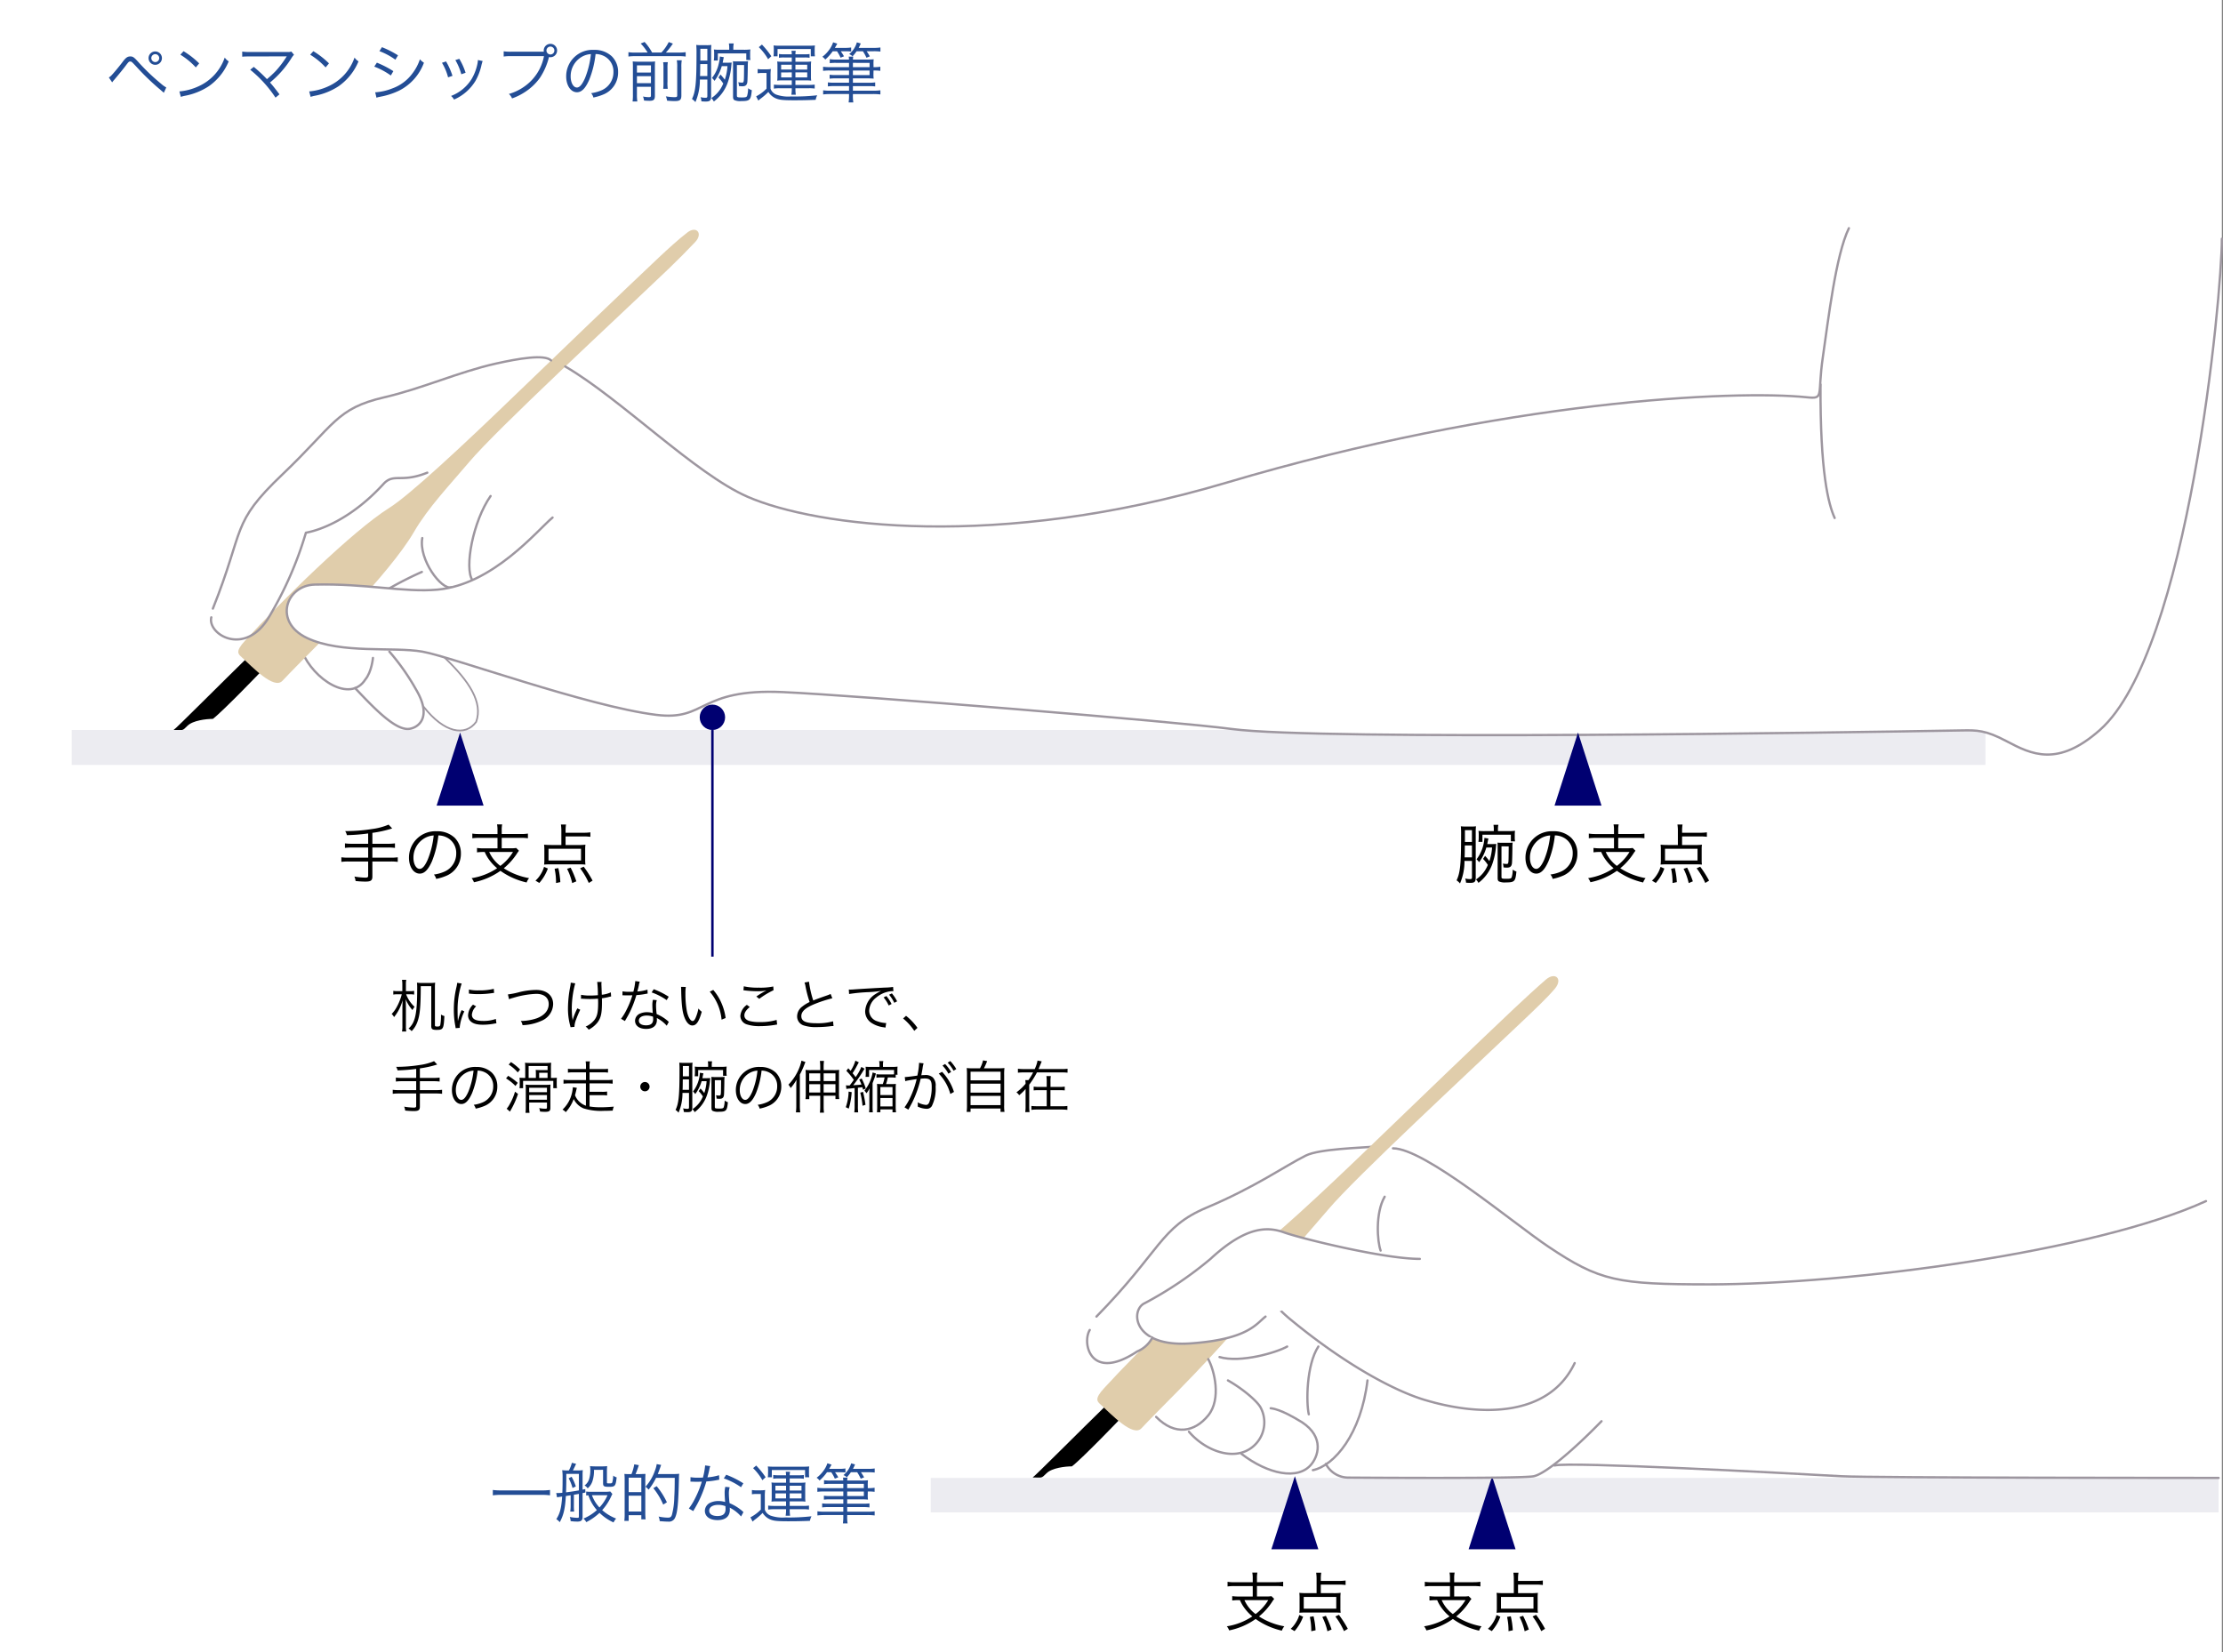 <svg xmlns="http://www.w3.org/2000/svg" width="550.283" height="409" viewBox="0 0 550.283 409">
  <rect x="0" y="0" width="550.283" height="409" fill="#808080" stroke="none"/>
  <g id="グループ_2356" data-name="グループ 2356" transform="translate(-720 -2195)">
    <rect id="長方形_2733" data-name="長方形 2733" width="550" height="409" transform="translate(720 2195)" fill="#fff"/>
    <g id="armmovement" transform="translate(737.75 2198.399)">
      <path id="パス_2808" data-name="パス 2808" d="M179.033,242.075c15.941-16.273,15.821-22.152,27.2-26.943,12.106-5.1,19.442-10.339,24.609-12.91,3.39-1.687,13.644-1.9,16.992-2.228" transform="translate(74.635 80.459)" fill="#fff" stroke="#9d969f" stroke-linecap="round" stroke-linejoin="round" stroke-miterlimit="10" stroke-width="0.567"/>
      <path id="パス_2809" data-name="パス 2809" d="M36.164,114.495C30.533,119.965,18.048,132.5,17.8,132.5c2.448,0,2.081.313,3.427-1.033s4.7-1.714,6.294-1.714c2.571-1.958,12.189-11.994,12.189-11.994Z" transform="translate(7.422 44.816)"/>
      <rect id="長方形_2722" data-name="長方形 2722" width="473.726" height="8.645" transform="translate(0 177.32)" fill="#ececf1"/>
      <path id="パス_2810" data-name="パス 2810" d="M74.731,86.327c-4.384,6.262-6.513,17.819-4.509,20.808" transform="translate(28.958 33.074)" fill="none" stroke="#9d969f" stroke-linecap="round" stroke-linejoin="round" stroke-miterlimit="10" stroke-width="0.567"/>
      <path id="パス_2811" data-name="パス 2811" d="M61.279,93.67c-.939,5.252,4.707,12.915,7.2,12.192" transform="translate(25.502 36.135)" fill="none" stroke="#9d969f" stroke-linecap="round" stroke-linejoin="round" stroke-miterlimit="10" stroke-width="0.567"/>
      <path id="パス_2812" data-name="パス 2812" d="M63.539,99.586a89.239,89.239,0,0,0-8.037,4.071" transform="translate(23.138 38.601)" fill="none" stroke="#9d969f" stroke-linecap="round" stroke-linejoin="round" stroke-miterlimit="10" stroke-width="0.567"/>
      <path id="パス_2813" data-name="パス 2813" d="M40.254,113.509c2.818,6.889,11.9,12.838,15.656,6.889,1.566-1.879,1.879-5.323,1.879-5.323" transform="translate(16.781 44.405)" fill="none" stroke="#9d969f" stroke-linecap="round" stroke-linejoin="round" stroke-miterlimit="10" stroke-width="0.567"/>
      <path id="パス_2814" data-name="パス 2814" d="M49.51,122.538c4.413,4.669,9.568,10.123,13.012,10.123,2.087,0,6.481-2.368,2.044-9.822A56.144,56.144,0,0,0,58,113.509" transform="translate(20.639 44.405)" fill="none" stroke="#9d969f" stroke-linecap="round" stroke-linejoin="round" stroke-miterlimit="10" stroke-width="0.567"/>
      <path id="パス_2815" data-name="パス 2815" d="M66.566,114.495c6.213,5.9,9.635,11.2,7.91,16-2.712,3.7-7.928,2.712-12.962-3.7" transform="translate(25.644 44.816)" fill="none" stroke="#9d969f" stroke-linecap="round" stroke-linejoin="round" stroke-miterlimit="10" stroke-width="0.425"/>
      <path id="パス_2816" data-name="パス 2816" d="M29.949,145.619c2.647,2.405,7.971,8.1,10.073,5.849,1.006-1.076,2.3-2.406,3.849-3.983,4.16-4.241,22.666-22.436,28.71-32.861,3.525-6.079,9.015-11.8,13.709-17.358,6.925-8.2,35.769-34.84,49.409-47.872,1.857-1.774,4.662-4.592,6.5-6.546,2.013-2.134.322-4.082-1.875-2.416-2.108,1.6-5.1,4.325-7.091,6.207C124.568,54.813,107.984,70.73,97.653,80.7c-13.2,12.747-26.21,24.838-31.153,27.937-9.263,5.808-27.153,23.52-35.733,32.9C28.3,144.234,29.066,144.817,29.949,145.619Z" transform="translate(12.133 13.68)" fill="#e0cdab"/>
      <path id="パス_2817" data-name="パス 2817" d="M186.247,245.093c-5.631,5.47-18.116,18.009-18.361,18.009,2.448,0,2.081.313,3.427-1.033s4.7-1.714,6.294-1.714c2.571-1.958,12.189-11.994,12.189-11.994Z" transform="translate(69.988 99.259)"/>
      <rect id="長方形_2723" data-name="長方形 2723" width="318.794" height="8.533" transform="translate(212.649 362.473)" fill="#ececf1"/>
      <path id="パス_2818" data-name="パス 2818" d="M180.032,276.3c2.647,2.405,7.971,8.1,10.073,5.849,1.006-1.076,2.3-2.406,3.849-3.983,4.16-4.241,22.666-22.436,28.71-32.861,3.525-6.079,9.015-11.8,13.709-17.358,6.748-7.986,34.3-33.485,48.329-46.842,2.323-2.212,5.852-5.517,7.745-7.787,2.051-2.459.077-4.241-2.241-2.243-2.176,1.877-5.494,4.927-7.866,7.169-8.89,8.4-24.65,23.53-34.6,33.141-13.2,12.747-26.21,24.838-31.153,27.937-9.263,5.808-27.153,23.52-35.733,32.9C178.388,274.912,179.149,275.5,180.032,276.3Z" transform="translate(74.699 68.043)" fill="#e0cdab"/>
      <path id="パス_2819" data-name="パス 2819" d="M103.37,110.389c-3.757,3.131-14.716,16.6-28.494,17.848-8.256.751-17.848-1.566-30.372-1.252-7.127.178-10.333,9.265-1.879,13.243s21.292,2.1,28.494,3.352,40.666,13.5,57.927,15.656c12.525,1.566,10.333-6.575,31.312-5.636,18.792.841,97.86,7.356,111.118,9.132,21.682,2.9,151.489.861,180.738.358,3.754-.065,5.851-.1,11.067,2.66,6.24,3.307,12.68,6.451,23.11-2.764,21.966-19.406,30.2-107.428,30.2-121.61" transform="translate(15.662 14.335)" fill="#fff" stroke="#9d969f" stroke-linecap="round" stroke-linejoin="round" stroke-miterlimit="10" stroke-width="0.567"/>
      <path id="パス_2820" data-name="パス 2820" d="M77.871,82.245c-6.382,2.562-8.123.148-10.628,2.562C59.1,93.8,51.274,96.483,47.83,97.109A90.378,90.378,0,0,1,38.436,118.4c-5.949,9.393-15.02,3.814-14.026-.34" transform="translate(10.145 31.372)" fill="none" stroke="#9d969f" stroke-linecap="round" stroke-linejoin="round" stroke-miterlimit="10" stroke-width="0.567"/>
      <path id="パス_2821" data-name="パス 2821" d="M310.492,39.527" transform="translate(129.437 13.564)" fill="#fff" stroke="#9d969f" stroke-miterlimit="10" stroke-width="1"/>
      <path id="パス_2822" data-name="パス 2822" d="M108.385,62.861c-1.622-1.569-8.023-.483-13.744.8-9.091,2.035-18.224,6.177-27.509,8.32-12,2.77-12.31,6.77-25.234,19.08s-9.232,13.233-17.233,33.236" transform="translate(10.282 22.968)" fill="none" stroke="#9d969f" stroke-linecap="round" stroke-linejoin="round" stroke-miterlimit="10" stroke-width="0.567"/>
      <path id="パス_2823" data-name="パス 2823" d="M86.227,73.772c13.555,7.846,32.211,26.606,45.1,32.23,16.926,7.386,61.882,13.356,118.479-3.447C319.047,82,375.9,79.56,393.52,81.383c4.462.462,2.616-.314,4-9.85s3.231-25.393,6.462-32.005" transform="translate(35.946 13.564)" fill="none" stroke="#9d969f" stroke-linecap="round" stroke-linejoin="round" stroke-miterlimit="10" stroke-width="0.567"/>
      <path id="パス_2824" data-name="パス 2824" d="M305.53,66.828c-.094,21.843,1.954,29.625,3.51,33.062" transform="translate(127.367 24.945)" fill="none" stroke="#9d969f" stroke-linecap="round" stroke-linejoin="round" stroke-miterlimit="10" stroke-width="0.567"/>
      <path id="パス_2825" data-name="パス 2825" d="M69.566,127.648l-5.814,18.091H75.38Z" transform="translate(26.577 50.299)" fill="#000071"/>
      <path id="パス_2826" data-name="パス 2826" d="M264.878,127.648l-5.814,18.091h11.627Z" transform="translate(107.998 50.299)" fill="#000071"/>
      <circle id="楕円形_12" data-name="楕円形 12" cx="3.143" cy="3.143" r="3.143" transform="translate(155.458 171.035)" fill="#000071"/>
      <g id="グループ_2294" data-name="グループ 2294" transform="translate(66.75 200.698)">
        <path id="パス_2827" data-name="パス 2827" d="M53.745,145.923a46.43,46.43,0,0,1-5.268.418,2.943,2.943,0,0,0-.418-1,42.173,42.173,0,0,0,6.65-.514,15.64,15.64,0,0,0,4.1-1.092l.883.948a28.43,28.43,0,0,1-4.9,1.092v2.7h3.887a11.876,11.876,0,0,0,1.7-.1v1.124a12.186,12.186,0,0,0-1.7-.1H54.789v2.522h4.594a11.768,11.768,0,0,0,1.687-.1v1.14a12.357,12.357,0,0,0-1.687-.1H54.789v3.711c0,1-.385,1.269-1.75,1.269a23.423,23.423,0,0,1-2.41-.145,3.792,3.792,0,0,0-.289-1.108,17.371,17.371,0,0,0,2.731.273c.514,0,.675-.113.675-.466v-3.534H48.8a12.188,12.188,0,0,0-1.687.1v-1.14a11.465,11.465,0,0,0,1.687.1h4.947v-2.522H49.7a13.174,13.174,0,0,0-1.7.1v-1.124a11.865,11.865,0,0,0,1.7.1h4.048Z" transform="translate(-47.111 -143.69)"/>
        <path id="パス_2828" data-name="パス 2828" d="M64.628,152.3c-.932,2.12-1.88,3.084-3.036,3.084-1.525,0-2.666-1.671-2.666-3.92A6.524,6.524,0,0,1,65.8,144.9a6.219,6.219,0,0,1,4.417,1.591,5.375,5.375,0,0,1,1.558,3.919,5.848,5.848,0,0,1-3.678,5.542,12.418,12.418,0,0,1-2.441.74,2.549,2.549,0,0,0-.562-1.076,9.665,9.665,0,0,0,2.683-.755,4.849,4.849,0,0,0,2.843-4.5,4.234,4.234,0,0,0-2.554-4.032,4.628,4.628,0,0,0-1.864-.4A24.071,24.071,0,0,1,64.628,152.3Zm-1.976-5.607a5.557,5.557,0,0,0-2.619,4.787c0,1.542.675,2.731,1.542,2.731.675,0,1.317-.755,2.008-2.329a22.038,22.038,0,0,0,1.461-5.944A5.072,5.072,0,0,0,62.652,146.694Z" transform="translate(-42.186 -143.208)"/>
        <path id="パス_2829" data-name="パス 2829" d="M76.276,145.1a6.709,6.709,0,0,0-.113-1.4h1.269a6.324,6.324,0,0,0-.112,1.4v.98h4.8a10.2,10.2,0,0,0,1.687-.112v1.157a12.23,12.23,0,0,0-1.687-.1h-4.8v2.586h2.168a7.471,7.471,0,0,0,1.414-.08l.69.691a6.126,6.126,0,0,0-.562.787,16.041,16.041,0,0,1-3.2,3.55,17.024,17.024,0,0,0,6.265,2.441,3.579,3.579,0,0,0-.61,1.076A18.119,18.119,0,0,1,77,155.19a17.2,17.2,0,0,1-6.554,2.828,3.513,3.513,0,0,0-.578-1.012,15.75,15.75,0,0,0,6.313-2.457,10.968,10.968,0,0,1-1.847-1.928,9.2,9.2,0,0,1-1.22-2.1H72.9a12.651,12.651,0,0,0-1.7.1v-1.092a11.65,11.65,0,0,0,1.719.1h3.357V147.03H71.715a12.141,12.141,0,0,0-1.671.1V145.97a10.2,10.2,0,0,0,1.687.112h4.546Zm-2.056,5.414a8.744,8.744,0,0,0,2.762,3.454,12.048,12.048,0,0,0,3.133-3.454Z" transform="translate(-37.624 -143.705)"/>
        <path id="パス_2830" data-name="パス 2830" d="M81.024,157.611a6.719,6.719,0,0,0,1.253-1.51,7.124,7.124,0,0,0,.868-1.9l.948.418a11.186,11.186,0,0,1-2.12,3.566Zm7.453-8.819h3.1a12.642,12.642,0,0,0,1.815-.08,8.871,8.871,0,0,0-.064,1.205v2.57a8.418,8.418,0,0,0,.064,1.156c-.546-.048-.931-.064-1.654-.064H84.815a16.475,16.475,0,0,0-1.655.064,8.921,8.921,0,0,0,.064-1.156v-2.57a9.705,9.705,0,0,0-.064-1.205c.482.048,1.076.08,1.815.08h2.457v-3.485a9.63,9.63,0,0,0-.112-1.591H88.59a8.586,8.586,0,0,0-.113,1.526v.514h4.53a11.011,11.011,0,0,0,1.606-.1v1.108a13.253,13.253,0,0,0-1.606-.1h-4.53Zm-4.224.932v2.908H92.3v-2.908Zm1.863,8.482a15.975,15.975,0,0,0-.354-3.535l.916-.161a19.833,19.833,0,0,1,.5,3.47Zm4,.016a14.89,14.89,0,0,0-1.27-3.534l.883-.289a24.43,24.43,0,0,1,1.414,3.389Zm4.1-.033a18.291,18.291,0,0,0-2.137-3.63l.883-.4a26.86,26.86,0,0,1,2.2,3.454Z" transform="translate(-32.973 -143.7)"/>
      </g>
      <path id="パス_2831" data-name="パス 2831" d="M215.407,257.587l-5.814,18.091h11.627Z" transform="translate(87.374 104.468)" fill="#000071"/>
      <g id="グループ_2295" data-name="グループ 2295" transform="translate(285.943 385.915)">
        <path id="パス_2832" data-name="パス 2832" d="M208.222,275.824a6.706,6.706,0,0,0-.112-1.4h1.269a6.319,6.319,0,0,0-.112,1.4v.98h4.8a10.2,10.2,0,0,0,1.687-.112v1.157a12.131,12.131,0,0,0-1.687-.1h-4.8v2.586h2.168a7.535,7.535,0,0,0,1.414-.08l.69.69a6.213,6.213,0,0,0-.563.787,16.04,16.04,0,0,1-3.2,3.55,17.02,17.02,0,0,0,6.265,2.441,3.558,3.558,0,0,0-.61,1.077,18.09,18.09,0,0,1-6.489-2.892,17.214,17.214,0,0,1-6.554,2.828,3.544,3.544,0,0,0-.578-1.013,15.733,15.733,0,0,0,6.312-2.457,10.943,10.943,0,0,1-1.847-1.927,9.228,9.228,0,0,1-1.22-2.1h-.209a12.505,12.505,0,0,0-1.7.1v-1.093a11.522,11.522,0,0,0,1.719.1h3.357v-2.586H203.66a12.01,12.01,0,0,0-1.67.1v-1.157a10.2,10.2,0,0,0,1.687.112h4.545Zm-2.056,5.413a8.74,8.74,0,0,0,2.763,3.454,12.049,12.049,0,0,0,3.133-3.454Z" transform="translate(-201.812 -274.427)"/>
        <path id="パス_2833" data-name="パス 2833" d="M212.97,288.332a6.685,6.685,0,0,0,1.252-1.51,7.123,7.123,0,0,0,.868-1.9l.948.418a11.184,11.184,0,0,1-2.12,3.566Zm7.452-8.818h3.1a12.757,12.757,0,0,0,1.815-.08,8.747,8.747,0,0,0-.064,1.205v2.57a8.326,8.326,0,0,0,.064,1.157,16.466,16.466,0,0,0-1.655-.064h-6.923a16.258,16.258,0,0,0-1.655.064,8.935,8.935,0,0,0,.064-1.157v-2.57a9.708,9.708,0,0,0-.064-1.205c.482.048,1.076.08,1.815.08h2.457v-3.485a9.638,9.638,0,0,0-.112-1.591h1.269a8.583,8.583,0,0,0-.113,1.526v.515h4.53a10.889,10.889,0,0,0,1.606-.1v1.108a13.371,13.371,0,0,0-1.606-.1h-4.53Zm-4.224.931v2.908h8.049v-2.908Zm1.864,8.482a15.969,15.969,0,0,0-.354-3.534l.916-.16a19.7,19.7,0,0,1,.5,3.469Zm4,.017a14.913,14.913,0,0,0-1.27-3.534l.884-.289a24.473,24.473,0,0,1,1.414,3.389Zm4.1-.033a18.251,18.251,0,0,0-2.136-3.629l.883-.4a26.907,26.907,0,0,1,2.2,3.454Z" transform="translate(-197.161 -274.422)"/>
      </g>
      <path id="パス_2834" data-name="パス 2834" d="M249.865,257.587l-5.814,18.091h11.627Z" transform="translate(101.739 104.468)" fill="#000071"/>
      <g id="グループ_2296" data-name="グループ 2296" transform="translate(334.766 385.915)">
        <path id="パス_2835" data-name="パス 2835" d="M242.681,275.824a6.7,6.7,0,0,0-.113-1.4h1.269a6.32,6.32,0,0,0-.112,1.4v.98h4.8a10.2,10.2,0,0,0,1.687-.112v1.157a12.1,12.1,0,0,0-1.687-.1h-4.8v2.586h2.168a7.525,7.525,0,0,0,1.414-.08l.69.69a6.23,6.23,0,0,0-.562.787,16.076,16.076,0,0,1-3.2,3.55,17,17,0,0,0,6.264,2.441,3.617,3.617,0,0,0-.61,1.077,18.1,18.1,0,0,1-6.489-2.892,17.2,17.2,0,0,1-6.554,2.828,3.509,3.509,0,0,0-.578-1.013,15.747,15.747,0,0,0,6.314-2.457,10.942,10.942,0,0,1-1.847-1.927,9.178,9.178,0,0,1-1.22-2.1h-.209a12.541,12.541,0,0,0-1.7.1v-1.093a11.547,11.547,0,0,0,1.719.1h3.358v-2.586h-4.562a12.046,12.046,0,0,0-1.671.1v-1.157a10.211,10.211,0,0,0,1.687.112h4.547Zm-2.056,5.413a8.749,8.749,0,0,0,2.762,3.454,12.029,12.029,0,0,0,3.133-3.454Z" transform="translate(-236.27 -274.427)"/>
        <path id="パス_2836" data-name="パス 2836" d="M247.428,288.332a6.692,6.692,0,0,0,1.254-1.51,7.122,7.122,0,0,0,.868-1.9l.948.418a11.186,11.186,0,0,1-2.121,3.566Zm7.454-8.818h3.1a12.735,12.735,0,0,0,1.814-.08,8.975,8.975,0,0,0-.064,1.205v2.57a8.549,8.549,0,0,0,.064,1.157,16.437,16.437,0,0,0-1.654-.064h-6.924a16.275,16.275,0,0,0-1.655.064,8.927,8.927,0,0,0,.065-1.157v-2.57a9.7,9.7,0,0,0-.065-1.205c.483.048,1.077.08,1.815.08h2.457v-3.485a9.64,9.64,0,0,0-.112-1.591h1.269a8.6,8.6,0,0,0-.112,1.526v.515h4.53a10.9,10.9,0,0,0,1.606-.1v1.108a13.4,13.4,0,0,0-1.606-.1h-4.53Zm-4.224.931v2.908H258.7v-2.908Zm1.862,8.482a15.97,15.97,0,0,0-.353-3.534l.916-.16a19.959,19.959,0,0,1,.5,3.469Zm4,.017a14.845,14.845,0,0,0-1.269-3.534l.883-.289a24.3,24.3,0,0,1,1.414,3.389Zm4.1-.033a18.323,18.323,0,0,0-2.138-3.629l.884-.4a26.9,26.9,0,0,1,2.2,3.454Z" transform="translate(-231.619 -274.422)"/>
      </g>
      <g id="グループ_2297" data-name="グループ 2297" transform="translate(342.808 200.698)">
        <path id="パス_2837" data-name="パス 2837" d="M243.906,152.7a13.856,13.856,0,0,1-1.108,5.59,3.654,3.654,0,0,0-.851-.771c.9-1.848,1.124-4.016,1.124-11.2a21.753,21.753,0,0,0-.064-2.185,9.858,9.858,0,0,0,1.284.064H245.5a7.823,7.823,0,0,0,1.254-.064,12.56,12.56,0,0,0-.065,1.606v11.084c0,1.061-.273,1.317-1.366,1.317-.369,0-.61-.016-1.043-.048a2.757,2.757,0,0,0-.209-1.028,5.669,5.669,0,0,0,1.205.145c.4,0,.482-.08.482-.482V152.7Zm1.847-.868v-2.956H244c-.017.514-.017,1-.017,1.253-.017,1.06-.017,1.189-.048,1.7Zm0-3.823V145.09h-1.735v2.924Zm3.261,3.454a13.434,13.434,0,0,1,1.06,1.285,12.893,12.893,0,0,0,.659-3.357h-1.414a11.206,11.206,0,0,1-1.8,3.647,2.927,2.927,0,0,0-.627-.723,9.726,9.726,0,0,0,1.944-5.2V147l1,.177c-.065.209-.08.321-.226,1.028a2.959,2.959,0,0,1-.064.337h1.043c.242,0,.643-.016,1.189-.032-.032.225-.032.225-.08.659a16.972,16.972,0,0,1-.995,4.562,10.143,10.143,0,0,1-3.342,4.417,3.364,3.364,0,0,0-.61-.851,7.774,7.774,0,0,0,2.939-3.6,9.243,9.243,0,0,0-1.189-1.494Zm2.152-6.409a6.9,6.9,0,0,0-.08-1.285h1.205a5.639,5.639,0,0,0-.1,1.285v.273h2.491a12.194,12.194,0,0,0,1.735-.081,6.107,6.107,0,0,0-.065.916v.755a4.383,4.383,0,0,0,.08.948h-1.043v-1.638h-7.036V148h-1a7.211,7.211,0,0,0,.08-1.044v-.643a5.607,5.607,0,0,0-.065-1.044,12.378,12.378,0,0,0,1.543.064h2.248Zm1.9,4.048v7.5c0,.5.08.53,1.366.53.771,0,1.028-.08,1.157-.369a6.508,6.508,0,0,0,.257-1.912,2.792,2.792,0,0,0,.915.482c-.224,2.441-.465,2.7-2.586,2.7a3.541,3.541,0,0,1-1.719-.241c-.257-.145-.338-.369-.338-.931v-7.405c0-.675-.015-.98-.032-1.285a8.294,8.294,0,0,0,1.092.048h1.655a8.692,8.692,0,0,0,1-.048,8.824,8.824,0,0,0-.064,1.189c-.017,1.719-.065,3.55-.113,3.968-.1.74-.45,1.045-1.252,1.045a5.951,5.951,0,0,1-.836-.064,3.546,3.546,0,0,0-.16-.948,4.8,4.8,0,0,0,.916.1c.241,0,.338-.048.385-.209.113-.321.113-.578.145-4.144Z" transform="translate(-241.946 -143.676)"/>
        <path id="パス_2838" data-name="パス 2838" d="M259.689,152.3c-.931,2.12-1.879,3.084-3.036,3.084-1.526,0-2.666-1.671-2.666-3.92a6.524,6.524,0,0,1,6.875-6.57,6.216,6.216,0,0,1,4.417,1.591,5.373,5.373,0,0,1,1.558,3.919,5.848,5.848,0,0,1-3.678,5.542,12.442,12.442,0,0,1-2.442.74,2.556,2.556,0,0,0-.562-1.076,9.671,9.671,0,0,0,2.683-.755,4.849,4.849,0,0,0,2.842-4.5,4.235,4.235,0,0,0-2.553-4.032,4.631,4.631,0,0,0-1.864-.4A24.045,24.045,0,0,1,259.689,152.3Zm-1.976-5.607a5.558,5.558,0,0,0-2.618,4.787c0,1.542.674,2.731,1.541,2.731.675,0,1.317-.755,2.009-2.329a22.064,22.064,0,0,0,1.461-5.944A5.072,5.072,0,0,0,257.714,146.694Z" transform="translate(-236.927 -143.208)"/>
        <path id="パス_2839" data-name="パス 2839" d="M271.338,145.1a6.717,6.717,0,0,0-.112-1.4h1.269a6.325,6.325,0,0,0-.112,1.4v.98h4.8a10.2,10.2,0,0,0,1.687-.112v1.157a12.244,12.244,0,0,0-1.687-.1h-4.8v2.586h2.168a7.475,7.475,0,0,0,1.414-.08l.69.691a6.114,6.114,0,0,0-.563.787,16.024,16.024,0,0,1-3.2,3.55,17.032,17.032,0,0,0,6.265,2.441,3.549,3.549,0,0,0-.61,1.076,18.113,18.113,0,0,1-6.489-2.892,17.2,17.2,0,0,1-6.554,2.828,3.529,3.529,0,0,0-.578-1.012,15.743,15.743,0,0,0,6.312-2.457,10.969,10.969,0,0,1-1.847-1.928,9.221,9.221,0,0,1-1.22-2.1h-.209a12.632,12.632,0,0,0-1.7.1v-1.092a11.637,11.637,0,0,0,1.719.1h3.357V147.03h-4.562a12.123,12.123,0,0,0-1.67.1V145.97a10.2,10.2,0,0,0,1.687.112h4.545Zm-2.056,5.414a8.74,8.74,0,0,0,2.763,3.454,12.058,12.058,0,0,0,3.133-3.454Z" transform="translate(-232.365 -143.705)"/>
        <path id="パス_2840" data-name="パス 2840" d="M276.086,157.611a6.714,6.714,0,0,0,1.252-1.51,7.124,7.124,0,0,0,.868-1.9l.948.418a11.184,11.184,0,0,1-2.12,3.566Zm7.452-8.819h3.1a12.653,12.653,0,0,0,1.815-.08,8.759,8.759,0,0,0-.064,1.205v2.57a8.308,8.308,0,0,0,.064,1.156c-.547-.048-.931-.064-1.655-.064h-6.922a16.466,16.466,0,0,0-1.655.064,8.924,8.924,0,0,0,.064-1.156v-2.57a9.708,9.708,0,0,0-.064-1.205c.482.048,1.077.08,1.815.08H282.5v-3.485a9.629,9.629,0,0,0-.112-1.591h1.269a8.577,8.577,0,0,0-.113,1.526v.514h4.53a11,11,0,0,0,1.606-.1v1.108a13.236,13.236,0,0,0-1.606-.1h-4.53Zm-4.224.932v2.908h8.049v-2.908Zm1.864,8.482a15.976,15.976,0,0,0-.354-3.535l.916-.161a19.7,19.7,0,0,1,.5,3.47Zm4,.016a14.923,14.923,0,0,0-1.27-3.534l.884-.289a24.507,24.507,0,0,1,1.414,3.389Zm4.1-.033a18.254,18.254,0,0,0-2.136-3.63l.883-.4a26.867,26.867,0,0,1,2.2,3.454Z" transform="translate(-227.714 -143.7)"/>
      </g>
      <g id="グループ_2298" data-name="グループ 2298" transform="translate(79.202 239.166)">
        <path id="パス_2841" data-name="パス 2841" d="M59.483,174.437a7.732,7.732,0,0,0,.661,1.364,7.941,7.941,0,0,0,1.433,1.742,3.04,3.04,0,0,0-.52.8,9.233,9.233,0,0,1-1.686-2.684c.042,1.025.056,1.658.056,2.628v4.047a6.8,6.8,0,0,0,.084,1.321H58.457a6.3,6.3,0,0,0,.1-1.308v-3.865c0-.843.014-1.658.056-2.585a11.184,11.184,0,0,1-2.122,4.187,2.4,2.4,0,0,0-.591-.772,7.618,7.618,0,0,0,1.223-1.673,13.273,13.273,0,0,0,1.279-3.2H57.178a4.016,4.016,0,0,0-.871.071v-.927a4.45,4.45,0,0,0,.955.071h1.279v-1.63a6.452,6.452,0,0,0-.084-1.166h1.054a5.7,5.7,0,0,0-.084,1.18v1.616h1.11a4.407,4.407,0,0,0,.927-.071v.927a4.438,4.438,0,0,0-.913-.071Zm5.944-2.81a7.349,7.349,0,0,0,1.237-.071,10.8,10.8,0,0,0-.056,1.28v9.289c0,.224.126.295.6.295s.661-.1.731-.407a13.565,13.565,0,0,0,.169-2.558,3.007,3.007,0,0,0,.843.365c-.169,3.218-.281,3.429-1.968,3.429-1,0-1.279-.21-1.279-.927v-9.893h-2.6c-.015,5.157-.211,7.2-.857,8.909a6.239,6.239,0,0,1-1.406,2.221,3.324,3.324,0,0,0-.758-.646,4.679,4.679,0,0,0,1.307-1.883c.59-1.463.829-3.739.829-8.01a11.976,11.976,0,0,0-.056-1.463,7.445,7.445,0,0,0,1.236.071Z" transform="translate(-55.899 -170.854)"/>
        <path id="パス_2842" data-name="パス 2842" d="M68.7,171.549a20.031,20.031,0,0,0-.59,2.248,20.8,20.8,0,0,0-.421,4.4c0,1.1.028,1.925.084,2.669a13.037,13.037,0,0,1,.913-2.74l.675.322a12.262,12.262,0,0,0-1.138,3.865v.212l-1.012.084c-.028-.226-.042-.3-.084-.563a20.125,20.125,0,0,1-.365-3.977,23.269,23.269,0,0,1,.632-5.565,7.9,7.9,0,0,0,.2-1.124Zm3.584,5.65a3.261,3.261,0,0,0-1.054,2.066c0,1.039.885,1.546,2.7,1.546a9.223,9.223,0,0,0,3.232-.493L77.3,181.4c-.183.014-.211.029-.492.071a14.518,14.518,0,0,1-2.881.281c-1.6,0-2.614-.338-3.218-1.068a1.985,1.985,0,0,1-.421-1.292,3.878,3.878,0,0,1,1.222-2.614ZM70.5,173.038a9.521,9.521,0,0,0,2.389.212,15.06,15.06,0,0,0,3.766-.381l.071,1q-.043,0-.97.126a23.785,23.785,0,0,1-3.021.183,18.463,18.463,0,0,1-2.248-.141Z" transform="translate(-51.37 -170.635)"/>
        <path id="パス_2843" data-name="パス 2843" d="M76.208,173.73a19.11,19.11,0,0,0,2.923-.591,18.772,18.772,0,0,1,4.076-.52c2.572,0,4.2,1.364,4.2,3.513a4.605,4.605,0,0,1-2.923,4.147,12.161,12.161,0,0,1-4.651,1.067,2.478,2.478,0,0,0-.436-1.039,12.607,12.607,0,0,0,3.907-.646c1.925-.7,3.007-1.968,3.007-3.542s-1.166-2.529-3.078-2.529a22.35,22.35,0,0,0-5.733,1,6.244,6.244,0,0,0-1.012.338Z" transform="translate(-47.433 -170.119)"/>
        <path id="パス_2844" data-name="パス 2844" d="M88.5,171.572a24.3,24.3,0,0,0-.857,6.127c0,.773.056,1.814.113,2.291a4.915,4.915,0,0,1,.084.758,15.331,15.331,0,0,1,1.18-2.979l.717.338a26.651,26.651,0,0,0-1.04,2.459,5.481,5.481,0,0,0-.394,1.785l-.97.084a3.716,3.716,0,0,0-.112-.491,15.99,15.99,0,0,1-.52-4.161,28.872,28.872,0,0,1,.562-5.41,7.234,7.234,0,0,0,.127-.97Zm1.433,2.839a11.413,11.413,0,0,0,2.389.183c.562,0,1.082-.028,1.785-.084a27.039,27.039,0,0,0-.169-3.274l1.082-.015a3.385,3.385,0,0,0-.042.479c0,.1,0,.169.015.421.014.324.014.324.084,2.278a7.415,7.415,0,0,0,2.234-.591l.071,1.011a7.355,7.355,0,0,0-.745.169,13,13,0,0,1-1.532.281c.015.38.015.6.015,1.013,0,2.669-.253,3.822-1.083,4.947a6.8,6.8,0,0,1-2.206,1.813,3.239,3.239,0,0,0-.758-.76,5.746,5.746,0,0,0,2.15-1.616c.717-.913.942-1.939.942-4.187,0-.394,0-.7-.028-1.111-.618.057-1.433.084-2.052.084-.394,0-1.195-.028-1.7-.055a2.048,2.048,0,0,0-.253-.014,1.412,1.412,0,0,0-.211.014Z" transform="translate(-43.057 -170.702)"/>
        <path id="パス_2845" data-name="パス 2845" d="M100.609,171.227a4.372,4.372,0,0,0-.225.9c-.1.477-.183.815-.38,1.532a11.726,11.726,0,0,0,2.516-.464l.042.969c-.154.029-.154.029-.492.084a16.886,16.886,0,0,1-2.3.3,26.2,26.2,0,0,1-1.56,4.1c-.337.675-.464.913-1,1.842-.127.2-.21.365-.281.477l-.955-.562a12.384,12.384,0,0,0,1.349-2.193,21.038,21.038,0,0,0,1.461-3.625c-.351.014-.829.028-1.04.028-.239,0-.717-.014-.928-.014-.154-.014-.266-.014-.309-.014h-.183l.015-.97a8.854,8.854,0,0,0,1.672.113c.281,0,.745-.015,1.011-.015a14.4,14.4,0,0,0,.478-2.641Zm6.675,10.9a8.052,8.052,0,0,0-2.459-1.911,2.949,2.949,0,0,1,.028.45c0,1.447-.955,2.248-2.67,2.248-1.687,0-2.74-.787-2.74-2.038a1.994,1.994,0,0,1,1.307-1.785,4.116,4.116,0,0,1,1.658-.309,4.623,4.623,0,0,1,1.419.21c-.07-.913-.1-1.573-.1-1.925a5.7,5.7,0,0,1,.14-1.363l.956.1a4.288,4.288,0,0,0-.183,1.306,16.758,16.758,0,0,0,.154,2.136,10.062,10.062,0,0,1,2.754,1.7,1.368,1.368,0,0,0,.253.224Zm-4.947-2.516c-1.194,0-1.953.493-1.953,1.265,0,.717.675,1.153,1.784,1.153,1.209,0,1.757-.477,1.757-1.532,0-.169-.028-.6-.028-.6A4.179,4.179,0,0,0,102.337,179.616Zm4.933-3.822a15.2,15.2,0,0,0-3.724-1.912l.52-.786a19.36,19.36,0,0,1,3.71,1.854Z" transform="translate(-39.194 -170.764)"/>
        <path id="パス_2846" data-name="パス 2846" d="M107.639,172.1a10.16,10.16,0,0,0-.1,1.673,24.038,24.038,0,0,0,.365,4.37c.309,1.433.885,2.4,1.419,2.4.253,0,.492-.239.7-.7a10.122,10.122,0,0,0,.731-2.4,4.469,4.469,0,0,0,.83.8c-.689,2.46-1.335,3.4-2.333,3.4-.787,0-1.518-.787-2-2.136-.492-1.334-.688-3.133-.759-6.59a7.716,7.716,0,0,0-.042-.829Zm6.788.744a12.2,12.2,0,0,1,2.009,3.2,13.456,13.456,0,0,1,1.054,3.753l-1,.407a12.419,12.419,0,0,0-2.923-6.928Z" transform="translate(-34.822 -170.342)"/>
        <path id="パス_2847" data-name="パス 2847" d="M119.149,177.114c-.913.76-1.335,1.406-1.335,2.066s.408,1.111,1.195,1.378a8.952,8.952,0,0,0,2.572.281,13.317,13.317,0,0,0,4.216-.534l.127,1.153a3.758,3.758,0,0,0-.478.071,22.973,22.973,0,0,1-3.794.322,9.912,9.912,0,0,1-3.232-.436,2.239,2.239,0,0,1-1.6-2.121,3.692,3.692,0,0,1,1.616-2.712Zm-1.476-5.129a16.041,16.041,0,0,0,3.738.338,15.4,15.4,0,0,0,3.556-.295l.07.927a20.044,20.044,0,0,0-3.541,2.136l-.717-.576a21.375,21.375,0,0,1,1.869-1.166c.154-.084.183-.1.351-.183.1-.057.127-.057.267-.141a11.064,11.064,0,0,1-2.123.183,27.568,27.568,0,0,1-3.091-.183,3.353,3.353,0,0,0-.464-.042Z" transform="translate(-30.504 -170.383)"/>
        <path id="パス_2848" data-name="パス 2848" d="M129.675,171.182a24.393,24.393,0,0,0,1.054,4.65c.829-.336,1.222-.491,3.4-1.249a7.764,7.764,0,0,0,.9-.365l.421,1.067a32.373,32.373,0,0,0-4.23,1.364c-2.4.955-3.443,1.882-3.443,3.048,0,1.28,1.082,1.771,3.837,1.771a13.966,13.966,0,0,0,4.019-.477l.113,1.166a7.286,7.286,0,0,0-1.041.084,28.382,28.382,0,0,1-3.106.183,9.591,9.591,0,0,1-3.119-.379,2.334,2.334,0,0,1-1.743-2.305,3.043,3.043,0,0,1,1.251-2.39,8.818,8.818,0,0,1,1.841-1.137,28.6,28.6,0,0,1-1.026-3.935,4.717,4.717,0,0,0-.239-.886Z" transform="translate(-26.368 -170.718)"/>
        <path id="パス_2849" data-name="パス 2849" d="M135.766,172.74c.267.014.407.014.506.014.2,0,.366-.014.8-.042,1.672-.126,6.169-.393,7.982-.464a13.447,13.447,0,0,0,1.672-.155l.084,1.041a5.868,5.868,0,0,0-1.574.2,6.906,6.906,0,0,0-2.7,1.406,4.294,4.294,0,0,0-1.729,3.246,2.757,2.757,0,0,0,1.968,2.6,7.237,7.237,0,0,0,2.108.45h.14l-.183,1.137c-.154-.028-.211-.042-.436-.084A7.078,7.078,0,0,1,141.373,181a3.4,3.4,0,0,1-1.56-2.867,5.347,5.347,0,0,1,2.628-4.314,9.225,9.225,0,0,1,1.335-.744,27.342,27.342,0,0,1-3.091.31,41.143,41.143,0,0,0-4.848.464Zm9.3,1.616a9.942,9.942,0,0,1,1.293,1.968l-.717.365a8.654,8.654,0,0,0-1.265-2Zm1.363-.66a9.942,9.942,0,0,1,1.293,1.968l-.7.365a9.131,9.131,0,0,0-1.279-2Z" transform="translate(-22.604 -170.338)"/>
        <path id="パス_2850" data-name="パス 2850" d="M145.982,177.143a14.289,14.289,0,0,1,2.824,2.979l-.787.744a14.044,14.044,0,0,0-2.769-3.063Z" transform="translate(-18.65 -168.233)"/>
        <path id="パス_2851" data-name="パス 2851" d="M61.892,186.978a40.66,40.66,0,0,1-4.61.365,2.568,2.568,0,0,0-.365-.872,36.736,36.736,0,0,0,5.818-.45,13.647,13.647,0,0,0,3.584-.955l.773.829a24.926,24.926,0,0,1-4.286.956v2.361h3.4a10.314,10.314,0,0,0,1.49-.084v.984a10.588,10.588,0,0,0-1.49-.084h-3.4v2.206h4.019a10.223,10.223,0,0,0,1.476-.084v1a10.642,10.642,0,0,0-1.476-.084H62.805v3.246c0,.87-.338,1.11-1.532,1.11a20.4,20.4,0,0,1-2.108-.126,3.283,3.283,0,0,0-.253-.97,15.128,15.128,0,0,0,2.389.239c.45,0,.591-.1.591-.408v-3.091H57.563a10.5,10.5,0,0,0-1.476.084v-1a9.97,9.97,0,0,0,1.476.084h4.329v-2.206H58.35a11.438,11.438,0,0,0-1.49.084v-.984a10.3,10.3,0,0,0,1.49.084h3.542Z" transform="translate(-55.82 -164.929)"/>
        <path id="パス_2852" data-name="パス 2852" d="M71.415,192.557c-.816,1.854-1.644,2.7-2.657,2.7-1.335,0-2.332-1.463-2.332-3.429a5.7,5.7,0,0,1,6.014-5.748A5.44,5.44,0,0,1,76.3,187.47a4.7,4.7,0,0,1,1.364,3.429,5.118,5.118,0,0,1-3.218,4.848,10.838,10.838,0,0,1-2.136.646,2.248,2.248,0,0,0-.492-.941,8.458,8.458,0,0,0,2.347-.66,4.243,4.243,0,0,0,2.487-3.935,3.7,3.7,0,0,0-2.235-3.527,4.022,4.022,0,0,0-1.63-.351A21.093,21.093,0,0,1,71.415,192.557Zm-1.729-4.905a4.861,4.861,0,0,0-2.291,4.188c0,1.349.59,2.388,1.349,2.388.59,0,1.153-.66,1.757-2.037a19.3,19.3,0,0,0,1.279-5.2A4.447,4.447,0,0,0,69.686,187.652Z" transform="translate(-51.51 -164.508)"/>
        <path id="パス_2853" data-name="パス 2853" d="M76.415,188.627a15.689,15.689,0,0,1,2.361,1.742l-.562.773a11.13,11.13,0,0,0-2.333-1.869Zm2.431,4.483a21.437,21.437,0,0,1-1.714,3.878c-.015.014-.253.45-.282.506l-.815-.717a5.518,5.518,0,0,0,.717-1.054,13.826,13.826,0,0,0,1.349-3.162ZM77.1,185.226a12.746,12.746,0,0,1,2.262,1.842l-.576.717a10.767,10.767,0,0,0-2.248-1.94Zm10.245,3.921a9.9,9.9,0,0,0,1.124-.043,7.29,7.29,0,0,0-.042.915v.744a7.42,7.42,0,0,0,.056.927h-.9v-1.813H80.1v1.813h-.886a5.331,5.331,0,0,0,.056-.913V190a6.447,6.447,0,0,0-.056-.9,10.332,10.332,0,0,0,1.153.043h.266v-2.488a11.474,11.474,0,0,0-.056-1.265,11.535,11.535,0,0,0,1.377.057h3.611a14.061,14.061,0,0,0,1.49-.057A12.283,12.283,0,0,0,87,186.7v2.445Zm-5.734,7.124A9.053,9.053,0,0,0,81.7,197.8h-1a11.584,11.584,0,0,0,.071-1.518v-4.2a10.22,10.22,0,0,0-.042-1.278,7.419,7.419,0,0,0,1.11.057h3.753A9.054,9.054,0,0,0,86.9,190.8a9.383,9.383,0,0,0-.042,1.278v4.483c0,.773-.281.984-1.307.984-.365,0-.857-.028-1.251-.071a3.324,3.324,0,0,0-.211-.856,8.147,8.147,0,0,0,1.56.155c.281,0,.365-.071.365-.324v-1.208h-4.4Zm1.658-8.165c0-.351-.014-.632-.042-.941a10.652,10.652,0,0,0,1.1.041h1.841V186.2H81.474v2.951h1.8Zm2.74,4.581v-1.1h-4.4v1.1Zm0,1.856v-1.153h-4.4v1.153Zm.155-5.4v-1.265h-2.08v1.265Z" transform="translate(-47.569 -164.864)"/>
        <path id="パス_2854" data-name="パス 2854" d="M91.542,190.546h-4.1a12.372,12.372,0,0,0-1.447.084v-.984a10.131,10.131,0,0,0,1.447.084h4.117V187.82H88.381a8.291,8.291,0,0,0-1.293.069v-.955a8.078,8.078,0,0,0,1.293.069h3.176v-.674a6.5,6.5,0,0,0-.084-1.223H92.54a5.05,5.05,0,0,0-.1,1.223V187H95.73a7.888,7.888,0,0,0,1.279-.069v.955a8.1,8.1,0,0,0-1.279-.069H92.442v1.911h4.286a9.779,9.779,0,0,0,1.433-.084v.984a12.138,12.138,0,0,0-1.433-.084H92.442v2.093h3.021a7.265,7.265,0,0,0,1.321-.071v.97a8.6,8.6,0,0,0-1.321-.071H92.442v2.8a16.216,16.216,0,0,0,2.811.2c1,0,1.728-.043,3.2-.155a3.4,3.4,0,0,0-.281.984c-1.124.041-1.6.055-2.165.055a14.537,14.537,0,0,1-5.073-.617,4.788,4.788,0,0,1-2.417-2.305,9.9,9.9,0,0,1-1.968,3.246,3.081,3.081,0,0,0-.8-.632,7.96,7.96,0,0,0,2-2.993,9.122,9.122,0,0,0,.562-2.558l.984.169c-.084.365-.1.379-.2.829-.113.465-.169.7-.253,1a4.446,4.446,0,0,0,2.7,2.586Z" transform="translate(-43.454 -164.913)"/>
        <path id="パス_2855" data-name="パス 2855" d="M101.638,189.86a1.152,1.152,0,1,1-1.153-1.153A1.158,1.158,0,0,1,101.638,189.86Z" transform="translate(-37.792 -163.412)"/>
        <path id="パス_2856" data-name="パス 2856" d="M107.21,192.91a12.1,12.1,0,0,1-.969,4.89,3.226,3.226,0,0,0-.745-.674c.787-1.616.984-3.513.984-9.795a19.027,19.027,0,0,0-.056-1.911,8.8,8.8,0,0,0,1.124.055H108.6a6.974,6.974,0,0,0,1.1-.055,11.006,11.006,0,0,0-.057,1.4v9.7c0,.928-.239,1.153-1.194,1.153-.323,0-.534-.014-.914-.042a2.38,2.38,0,0,0-.183-.9,4.981,4.981,0,0,0,1.054.126c.351,0,.421-.071.421-.422V192.91Zm1.616-.758v-2.586h-1.532c-.014.45-.014.872-.014,1.1-.014.927-.014,1.04-.042,1.49Zm0-3.346v-2.557h-1.517v2.557Zm2.853,3.022a11.5,11.5,0,0,1,.927,1.125,11.261,11.261,0,0,0,.576-2.938h-1.236a9.822,9.822,0,0,1-1.574,3.189,2.611,2.611,0,0,0-.549-.632,8.495,8.495,0,0,0,1.7-4.552v-.1l.872.154c-.057.183-.071.281-.2.9a2.585,2.585,0,0,1-.056.3h.913c.211,0,.562-.015,1.04-.029-.028.2-.028.2-.07.577a14.853,14.853,0,0,1-.871,3.99,8.876,8.876,0,0,1-2.924,3.865,2.951,2.951,0,0,0-.533-.744,6.807,6.807,0,0,0,2.572-3.148,8.131,8.131,0,0,0-1.04-1.308Zm1.883-5.607a6.118,6.118,0,0,0-.071-1.125h1.054a4.969,4.969,0,0,0-.084,1.125v.238h2.178a10.86,10.86,0,0,0,1.518-.069,5.337,5.337,0,0,0-.056.8v.661a3.808,3.808,0,0,0,.07.829h-.913v-1.433H111.1v1.546h-.872a6.316,6.316,0,0,0,.071-.913v-.562a4.938,4.938,0,0,0-.056-.913,10.91,10.91,0,0,0,1.349.055h1.968Zm1.658,3.541v6.563c0,.436.071.464,1.195.464.675,0,.9-.071,1.011-.322a5.666,5.666,0,0,0,.226-1.673,2.449,2.449,0,0,0,.8.422c-.2,2.135-.407,2.361-2.262,2.361a3.118,3.118,0,0,1-1.5-.21c-.225-.127-.3-.324-.3-.815v-6.478c0-.591-.014-.858-.028-1.125a7.451,7.451,0,0,0,.956.042h1.447a7.792,7.792,0,0,0,.871-.042,7.823,7.823,0,0,0-.056,1.041c-.014,1.5-.056,3.1-.1,3.47-.084.646-.394.913-1.1.913a5.216,5.216,0,0,1-.731-.055,3.092,3.092,0,0,0-.14-.83,4.162,4.162,0,0,0,.8.084c.21,0,.295-.042.337-.183.1-.281.1-.505.127-3.625Z" transform="translate(-35.223 -164.917)"/>
        <path id="パス_2857" data-name="パス 2857" d="M121.021,192.557c-.815,1.854-1.644,2.7-2.656,2.7-1.335,0-2.332-1.463-2.332-3.429a5.7,5.7,0,0,1,6.014-5.748,5.44,5.44,0,0,1,3.865,1.391,4.7,4.7,0,0,1,1.364,3.429,5.118,5.118,0,0,1-3.218,4.848,10.831,10.831,0,0,1-2.136.646,2.232,2.232,0,0,0-.491-.941,8.458,8.458,0,0,0,2.347-.66,4.243,4.243,0,0,0,2.487-3.935,3.7,3.7,0,0,0-2.235-3.527,4.022,4.022,0,0,0-1.63-.351A21.066,21.066,0,0,1,121.021,192.557Zm-1.728-4.905A4.86,4.86,0,0,0,117,191.841c0,1.349.59,2.388,1.349,2.388.59,0,1.153-.66,1.757-2.037a19.3,19.3,0,0,0,1.279-5.2A4.447,4.447,0,0,0,119.293,187.652Z" transform="translate(-30.831 -164.508)"/>
        <path id="パス_2858" data-name="パス 2858" d="M128.049,196.135a11.555,11.555,0,0,0,.1,1.645h-1.082a11.173,11.173,0,0,0,.1-1.687v-4.666c0-.576.014-1.025.056-1.728a11.052,11.052,0,0,1-1.462,2.066,2.486,2.486,0,0,0-.548-.829,12.7,12.7,0,0,0,2.614-3.978,10.119,10.119,0,0,0,.619-1.981l.984.338c-.127.295-.155.365-.3.744a19.275,19.275,0,0,1-1.082,2.362Zm5.045-9.542a11.9,11.9,0,0,0-.084-1.546h1.011a11.97,11.97,0,0,0-.084,1.559v.717H136.4a10.973,10.973,0,0,0,1.391-.055,8.523,8.523,0,0,0-.056,1.18v4.581a9.071,9.071,0,0,0,.07,1.461h-.942v-.829h-2.923v2.6a12.287,12.287,0,0,0,.084,1.587H133.01a12.056,12.056,0,0,0,.084-1.573v-2.6h-2.712v.829h-.942a9.8,9.8,0,0,0,.071-1.475v-4.581a9.6,9.6,0,0,0-.056-1.18,10.953,10.953,0,0,0,1.391.055h2.248Zm-2.726,1.532v1.912h2.726v-1.912Zm0,2.684v2.052h2.726V190.81Zm6.492-.772v-1.912h-2.923v1.912Zm0,2.824V190.81h-2.923v2.052Z" transform="translate(-27.005 -164.967)"/>
        <path id="パス_2859" data-name="パス 2859" d="M136.7,192.777a17.662,17.662,0,0,1-.731,4.075l-.731-.351a12.657,12.657,0,0,0,.7-3.865Zm-1.42-1.7a3.541,3.541,0,0,0,.787.043h.14c.618-.815.618-.815,1.012-1.392a17.181,17.181,0,0,0-1.841-2.235l.477-.632c.282.3.365.408.576.632a8.916,8.916,0,0,0,1.18-2.516l.857.422c-.126.2-.183.309-.379.675a20.7,20.7,0,0,1-1.166,2.009,12.148,12.148,0,0,1,.745.97,11.268,11.268,0,0,0,1.419-2.529l.815.45c-.127.167-.21.309-.421.646a33.837,33.837,0,0,1-2.4,3.443c1.5-.1,1.5-.1,2.038-.169a9.994,9.994,0,0,0-.548-1.222l.6-.267a14.009,14.009,0,0,1,1.012,2.459l-.661.309c-.084-.295-.127-.436-.183-.618-.407.057-.576.071-1.1.127v4.525a10.518,10.518,0,0,0,.071,1.575h-.97a10.446,10.446,0,0,0,.084-1.575v-4.44c-.45.042-.829.084-1.124.112a5.454,5.454,0,0,0-.913.112Zm4.231,1.63a28.791,28.791,0,0,1,.6,3.2l-.731.239a19.038,19.038,0,0,0-.562-3.247Zm1.559.844c0-.661.015-1.125.071-1.743a6.332,6.332,0,0,1-.787,1.251,3.026,3.026,0,0,0-.506-.646,9.848,9.848,0,0,0,2.037-4.511l.816.253c-.127.45-.2.646-.282.9,0,.028-.183.519-.548,1.489v5.608a14.148,14.148,0,0,0,.056,1.616H141a11.147,11.147,0,0,0,.07-1.575Zm2.881-4.413a6.784,6.784,0,0,0-1.124.069v-.884a7.286,7.286,0,0,0,1.139.069h2.445a6.827,6.827,0,0,0,.773-.028v-1.082H141v1.7h-.872a6.7,6.7,0,0,0,.057-.927v-.7a4.518,4.518,0,0,0-.057-.872c.253.028.7.043,1.321.043h2.136V186.2a5.784,5.784,0,0,0-.084-1.11h1.026a4.81,4.81,0,0,0-.084,1.11v.324h2.136a10.031,10.031,0,0,0,1.476-.071,6.409,6.409,0,0,0-.042.786v.493a5.06,5.06,0,0,0,.042.731h-.464v.744a7.245,7.245,0,0,0-1.152-.069h-.787a15.269,15.269,0,0,1-.45,1.644h1.138c.534,0,.984-.014,1.308-.043a11.288,11.288,0,0,0-.057,1.308v4.44a8.775,8.775,0,0,0,.084,1.28h-.871v-.717H143.8v.7h-.857a8.97,8.97,0,0,0,.07-1.292v-4.426a10.9,10.9,0,0,0-.056-1.294c.408.029.717.043,1.265.043h.169a8.216,8.216,0,0,0,.45-1.644Zm-.154,4.356h3.007v-1.981H143.8Zm0,2.81h3.007v-2.08H143.8Z" transform="translate(-22.823 -164.967)"/>
        <path id="パス_2860" data-name="パス 2860" d="M145.57,189.01c.506-.014,1.967-.183,3.106-.365a17.353,17.353,0,0,0,.421-2.979v-.183l1.124.127a8.287,8.287,0,0,0-.267,1.349c-.07.407-.169.927-.295,1.6.323-.028.506-.042.829-.042a2.684,2.684,0,0,1,2.024.591,2.835,2.835,0,0,1,.688,2.262,9.688,9.688,0,0,1-.941,4.833,1.467,1.467,0,0,1-1.377.661,5.292,5.292,0,0,1-2.122-.548,3.2,3.2,0,0,0,.028-.506,2.592,2.592,0,0,0-.042-.548,5.244,5.244,0,0,0,2.094.646q.527,0,.8-.674a10.887,10.887,0,0,0,.59-3.907c0-1.489-.421-1.968-1.729-1.968a8.259,8.259,0,0,0-1.011.071,26.4,26.4,0,0,1-2.122,5.944c-.183.351-.478.913-.914,1.7l-.955-.562a13.959,13.959,0,0,0,1.462-2.543,23.242,23.242,0,0,0,1.546-4.455c-1.209.183-1.883.295-2.01.324a7.877,7.877,0,0,0-.815.183Zm9.233-1.292a12.7,12.7,0,0,1,2.937,4.974l-.9.506a11.663,11.663,0,0,0-2.866-5.045Zm.745-1.939a10.963,10.963,0,0,1,1.49,1.966l-.675.422a9.433,9.433,0,0,0-1.462-2Zm1.279-.732a11.094,11.094,0,0,1,1.49,1.981l-.675.422a9.452,9.452,0,0,0-1.461-2Z" transform="translate(-18.547 -164.938)"/>
        <path id="パス_2861" data-name="パス 2861" d="M159.655,186.895a7.485,7.485,0,0,0,.759-1.966l1.011.183a14.825,14.825,0,0,1-.8,1.784h3.387a14.126,14.126,0,0,0,1.7-.069,13.433,13.433,0,0,0-.071,1.742v7.476a8.994,8.994,0,0,0,.084,1.63h-.984v-.829h-7.42v.829h-.969a11.514,11.514,0,0,0,.084-1.644v-7.462a14.293,14.293,0,0,0-.07-1.742,13.494,13.494,0,0,0,1.658.069Zm-2.333,2.98h7.434v-2.15h-7.434Zm0,3.034h7.434V190.69h-7.434Zm0,3.106h7.434v-2.291h-7.434Z" transform="translate(-14.022 -164.987)"/>
        <path id="パス_2862" data-name="パス 2862" d="M176.17,187.065a10.017,10.017,0,0,0,1.532-.083v.982a14.052,14.052,0,0,0-1.532-.069h-6.042a20.272,20.272,0,0,1-1.912,3.034v5.355a10.027,10.027,0,0,0,.084,1.447h-1.067a9.275,9.275,0,0,0,.084-1.447V192a12.562,12.562,0,0,1-1.588,1.546,2.481,2.481,0,0,0-.675-.715,13.192,13.192,0,0,0,2.262-2.123,6.261,6.261,0,0,0-.07-.9h.773a13.727,13.727,0,0,0,1.166-1.911h-2.22a13.956,13.956,0,0,0-1.546.069v-.982a10.108,10.108,0,0,0,1.546.083h2.614a8.653,8.653,0,0,0,.7-2.107l1.04.21a4.119,4.119,0,0,0-.253.6c-.141.324-.436,1.054-.548,1.292Zm-.493,4.428a7.646,7.646,0,0,0,1.335-.084v.941a11.7,11.7,0,0,0-1.335-.055h-2.206v3.977h2.8a8.4,8.4,0,0,0,1.391-.071v.97a12.21,12.21,0,0,0-1.4-.084h-6.1a9.977,9.977,0,0,0-1.406.084v-.97a13.559,13.559,0,0,0,1.406.071h2.388v-3.977h-1.883a11.805,11.805,0,0,0-1.348.055v-.941a7.717,7.717,0,0,0,1.348.084h1.883v-1.2a8.825,8.825,0,0,0-.084-1.489h1.1a8.466,8.466,0,0,0-.084,1.5v1.18Z" transform="translate(-10.395 -164.975)"/>
      </g>
      <path id="パス_2863" data-name="パス 2863" d="M135.39,166.805" transform="translate(56.441 66.623)" fill="none" stroke="#000071" stroke-miterlimit="10" stroke-width="0.6"/>
      <line id="線_216" data-name="線 216" y2="56.108" transform="translate(158.601 177.32)" fill="none" stroke="#000071" stroke-miterlimit="10" stroke-width="0.6"/>
      <path id="パス_2864" data-name="パス 2864" d="M230.84,200.3c7.843.01,29.679,18.452,38.408,24.3,12.81,8.586,17.125,9.372,39.837,9.378,34.612.01,95.442-8.021,123.007-20.616" transform="translate(96.232 80.585)" fill="#fff" stroke="#9d969f" stroke-linecap="round" stroke-linejoin="round" stroke-miterlimit="10" stroke-width="0.567"/>
      <path id="パス_2865" data-name="パス 2865" d="M259.064,255.773c3.465-1,57.727,1.914,70.928,2.657,7.428.418,93.454.418,93.454.418" transform="translate(107.998 103.626)" fill="#fff" stroke="#9d969f" stroke-linecap="round" stroke-linejoin="round" stroke-miterlimit="10" stroke-width="0.567"/>
      <path id="パス_2866" data-name="パス 2866" d="M219.115,258.558a6.273,6.273,0,0,0,5.384,3.373s43.1.327,46.093-.337,9.963-6.642,16.753-13.617" transform="translate(91.344 100.462)" fill="#fff" stroke="#9d969f" stroke-linecap="round" stroke-linejoin="round" stroke-miterlimit="10" stroke-width="0.567"/>
      <path id="パス_2867" data-name="パス 2867" d="M207.864,224.439a33.352,33.352,0,0,0,7.123,8.112c13.769,11.379,25.9,17.723,33.125,19.915,14.232,4.316,30.97,4.213,37.28-9.071" transform="translate(86.654 90.649)" fill="#fff" stroke="#9d969f" stroke-linecap="round" stroke-linejoin="round" stroke-miterlimit="10" stroke-width="0.567"/>
      <path id="パス_2868" data-name="パス 2868" d="M256.106,221.772c-8.967,0-29.558-5.107-33.543-6.539s-9.3-1.764-18.266,6.539a93.3,93.3,0,0,1-16.273,10.96c-3.653,1.661-2.989,10.96,11.292,9.963s16.288-4.854,18.6-6.642" transform="translate(77.6 86.482)" fill="#fff" stroke="#9d969f" stroke-linecap="round" stroke-linejoin="round" stroke-miterlimit="10" stroke-width="0.567"/>
      <path id="パス_2869" data-name="パス 2869" d="M178.053,232.038c-1.993,3.321.232,12.952,11.74,5.314a7.451,7.451,0,0,0,3.743-3.4" transform="translate(73.955 93.817)" fill="#fff" stroke="#9d969f" stroke-linecap="round" stroke-linejoin="round" stroke-miterlimit="10" stroke-width="0.567"/>
      <path id="パス_2870" data-name="パス 2870" d="M189.461,251.431c4.722,4.815,9.6,3.688,12.894-.367s1.521-11.151,0-13.939" transform="translate(78.982 95.938)" fill="none" stroke="#9d969f" stroke-linecap="round" stroke-linejoin="round" stroke-miterlimit="10" stroke-width="0.567"/>
      <path id="パス_2871" data-name="パス 2871" d="M195.195,253.551c3.711,4.376,10.334,7.152,14.907,4.353a7.82,7.82,0,0,0,2.788-10.421c-.972-1.678-4.542-4.656-8.045-6.635" transform="translate(81.372 97.491)" fill="none" stroke="#9d969f" stroke-linecap="round" stroke-linejoin="round" stroke-miterlimit="10" stroke-width="0.567"/>
      <path id="パス_2872" data-name="パス 2872" d="M204.383,257.016c6.418,4.94,14.028,6.7,17.349,2.487,1.963-2.487,3.041-7.482-3.548-11.017,0,0-4.055-2.521-6.59-2.775" transform="translate(85.202 99.517)" fill="none" stroke="#9d969f" stroke-linecap="round" stroke-linejoin="round" stroke-miterlimit="10" stroke-width="0.567"/>
      <path id="パス_2873" data-name="パス 2873" d="M216.233,251.708c-.666-2.889-.612-12.239,2.364-16.78" transform="translate(89.998 95.022)" fill="none" stroke="#9d969f" stroke-linecap="round" stroke-linejoin="round" stroke-miterlimit="10" stroke-width="0.567"/>
      <path id="パス_2874" data-name="パス 2874" d="M217.279,234.928c-2.572,1.474-11.536,4.133-16.745,2.6" transform="translate(83.598 95.022)" fill="none" stroke="#9d969f" stroke-linecap="round" stroke-linejoin="round" stroke-miterlimit="10" stroke-width="0.567"/>
      <path id="パス_2875" data-name="パス 2875" d="M228.884,222.084c-.795-2.073-1.378-9.242,1-13.332" transform="translate(95.127 84.11)" fill="none" stroke="#9d969f" stroke-linecap="round" stroke-linejoin="round" stroke-miterlimit="10" stroke-width="0.567"/>
      <path id="パス_2876" data-name="パス 2876" d="M230.358,240.849c-1.567,13.228-8.2,21.107-13.515,22.213" transform="translate(90.397 97.491)" fill="none" stroke="#9d969f" stroke-linecap="round" stroke-linejoin="round" stroke-miterlimit="10" stroke-width="0.567"/>
      <g id="グループ_2299" data-name="グループ 2299" transform="translate(9.195 6.99)">
        <path id="パス_2877" data-name="パス 2877" d="M6.49,15.087a3.067,3.067,0,0,0,.53-.4c.482-.466,1.96-2.233,2.747-3.277.9-1.221,1.317-1.526,2.04-1.526.643,0,.916.193,2.072,1.478A51.607,51.607,0,0,0,19.372,16.6a7.013,7.013,0,0,0,1.333.964l-.61,1.317c-.354-.322-.369-.338-1.429-1.237a61.426,61.426,0,0,1-5.446-5.317c-1.06-1.124-1.124-1.189-1.445-1.189-.305,0-.4.08-1.108,1.028-.594.8-1.96,2.474-2.875,3.534-.226.257-.289.338-.482.594ZM19.63,10.3a1.655,1.655,0,1,1-1.655-1.655A1.652,1.652,0,0,1,19.63,10.3ZM17,10.3a.994.994,0,0,0,.98.98A.98.98,0,1,0,17,10.3Z" transform="translate(-6.49 -6.3)" fill="#234d95"/>
        <path id="パス_2878" data-name="パス 2878" d="M18.814,18.559a13.974,13.974,0,0,0,4.674-1.237,12.138,12.138,0,0,0,6.554-7.148,3.215,3.215,0,0,0,.98.948,14.085,14.085,0,0,1-4.9,6.136,16.181,16.181,0,0,1-5.991,2.394,8.48,8.48,0,0,0-.964.257ZM19.842,8.6a20.962,20.962,0,0,1,3.872,3.02l-.836,1a17.752,17.752,0,0,0-3.823-3.149Z" transform="translate(-1.352 -6.319)" fill="#234d95"/>
        <path id="パス_2879" data-name="パス 2879" d="M32.649,12.463A34.746,34.746,0,0,1,35.91,15.5a28.016,28.016,0,0,0,2.136-1.976,23.459,23.459,0,0,0,2.65-3.486c.048-.08.064-.1.129-.192-.225.016-.225.016-9.172.032-.868,0-1.317.016-1.863.064V8.673a11.683,11.683,0,0,0,1.879.1h9.365a1.951,1.951,0,0,0,.9-.113l.675.8a4.607,4.607,0,0,0-.642.852,24.569,24.569,0,0,1-5.3,6.024c.611.659,1.27,1.494,2.345,2.924l-.98.819a30.3,30.3,0,0,0-6.265-6.907Z" transform="translate(3.224 -6.295)" fill="#234d95"/>
        <path id="パス_2880" data-name="パス 2880" d="M41.491,18.559a13.974,13.974,0,0,0,4.674-1.237,12.138,12.138,0,0,0,6.554-7.148,3.215,3.215,0,0,0,.98.948,14.086,14.086,0,0,1-4.9,6.136,16.181,16.181,0,0,1-5.991,2.394,8.48,8.48,0,0,0-.964.257ZM42.519,8.6a20.962,20.962,0,0,1,3.871,3.02l-.836,1a17.752,17.752,0,0,0-3.823-3.149Z" transform="translate(8.102 -6.319)" fill="#234d95"/>
        <path id="パス_2881" data-name="パス 2881" d="M53.506,11.736a24.527,24.527,0,0,1,4.08,2.1l-.627,1.076a17.866,17.866,0,0,0-4.1-2.2Zm-.417,7.341a13.874,13.874,0,0,0,4.32-1A10.576,10.576,0,0,0,62.229,14.5a11.955,11.955,0,0,0,1.927-3.6,4.867,4.867,0,0,0,1,.851,12.592,12.592,0,0,1-6.184,6.924A18.357,18.357,0,0,1,54.9,20.057c-.257.048-.546.113-.868.177a3.783,3.783,0,0,0-.626.176ZM54.759,7.9a23.8,23.8,0,0,1,3.984,2.024L58.085,11a16.923,16.923,0,0,0-3.952-2.12Z" transform="translate(12.842 -6.612)" fill="#234d95"/>
        <path id="パス_2882" data-name="パス 2882" d="M65.7,10.58a17.664,17.664,0,0,1,1.59,3.566l-1.092.37a13.256,13.256,0,0,0-1.51-3.6Zm9.06-.1a9.531,9.531,0,0,0-.354,1.3,14.432,14.432,0,0,1-1.413,3.6,11.647,11.647,0,0,1-5.317,4.643,3.259,3.259,0,0,0-.739-.9,10.312,10.312,0,0,0,5.092-4.193A12.107,12.107,0,0,0,73.4,11.48a6.724,6.724,0,0,0,.177-1.092v-.161Zm-5.783-.547a16.121,16.121,0,0,1,1.559,3.454l-1.061.369A14.117,14.117,0,0,0,68,10.243Z" transform="translate(17.772 -5.761)" fill="#234d95"/>
        <path id="パス_2883" data-name="パス 2883" d="M85.416,9.262a2.388,2.388,0,0,1-.033-.305,1.655,1.655,0,1,1,1.655,1.671,1.556,1.556,0,0,1-.354-.048,16.441,16.441,0,0,1-2.233,5.14A13.812,13.812,0,0,1,80.5,19.4a14.521,14.521,0,0,1-2.956,1.43,3.117,3.117,0,0,0-.787-1.108,12.337,12.337,0,0,0,3.63-1.7,11.876,11.876,0,0,0,5.06-7.662H77.272a11.186,11.186,0,0,0-1.8.1V9.166a11.526,11.526,0,0,0,1.815.1h8.128Zm.642-.289a.994.994,0,0,0,.98.98.98.98,0,1,0-.98-.98Z" transform="translate(22.267 -6.853)" fill="#234d95"/>
        <path id="パス_2884" data-name="パス 2884" d="M92.094,15.778c-.932,2.12-1.88,3.084-3.036,3.084-1.525,0-2.666-1.671-2.666-3.92a6.524,6.524,0,0,1,6.875-6.57,6.219,6.219,0,0,1,4.417,1.591,5.375,5.375,0,0,1,1.558,3.919,5.848,5.848,0,0,1-3.678,5.542,12.418,12.418,0,0,1-2.441.74,2.549,2.549,0,0,0-.562-1.076,9.665,9.665,0,0,0,2.683-.755,4.849,4.849,0,0,0,2.843-4.5A4.234,4.234,0,0,0,95.532,9.8a4.628,4.628,0,0,0-1.864-.4A24.072,24.072,0,0,1,92.094,15.778Zm-1.976-5.607A5.557,5.557,0,0,0,87.5,14.959c0,1.542.675,2.731,1.542,2.731.675,0,1.317-.755,2.008-2.329a22.063,22.063,0,0,0,1.461-5.944A5.072,5.072,0,0,0,90.118,10.172Z" transform="translate(26.819 -6.413)" fill="#234d95"/>
        <path id="パス_2885" data-name="パス 2885" d="M102.02,9.608A12.269,12.269,0,0,0,100.3,7.376l.964-.386a12.7,12.7,0,0,1,1.863,2.619h2.3a10.9,10.9,0,0,0,1.815-2.6l1.028.386a17.551,17.551,0,0,1-1.735,2.217h3.293a10.421,10.421,0,0,0,1.606-.1V10.6a10.994,10.994,0,0,0-1.606-.1H98.871a11.476,11.476,0,0,0-1.606.1V9.512a8.136,8.136,0,0,0,1.606.1Zm-2.65,10.409a10.428,10.428,0,0,0,.1,1.7H98.293a12.209,12.209,0,0,0,.08-1.735V13.238a14.208,14.208,0,0,0-.048-1.429,15.248,15.248,0,0,0,1.558.064H102.4a9.112,9.112,0,0,0,1.462-.064c-.032.369-.048.787-.048,1.7v6.811c0,.964-.305,1.237-1.349,1.237-.338,0-.723-.017-1.333-.064a4.512,4.512,0,0,0-.257-1,7.538,7.538,0,0,0,1.4.161c.466,0,.562-.08.562-.417V18.09h-3.47Zm3.47-5.462V12.789h-3.47v1.767Zm0,2.635V15.456h-3.47V17.19ZM107.015,12a8.019,8.019,0,0,0-.08,1.51v3.261A10.347,10.347,0,0,0,107,18.588h-1.125a13.253,13.253,0,0,0,.064-1.8V13.512a8.8,8.8,0,0,0-.08-1.51Zm3.454-.482a9.151,9.151,0,0,0-.1,1.735V20.21c0,1.125-.338,1.414-1.655,1.414-.546,0-1.076-.033-1.88-.1a3.993,3.993,0,0,0-.305-1.076,12.775,12.775,0,0,0,2.073.208c.626,0,.739-.064.739-.482V13.222a8.446,8.446,0,0,0-.1-1.7Z" transform="translate(31.352 -6.99)" fill="#234d95"/>
        <path id="パス_2886" data-name="パス 2886" d="M110.324,16.182a13.831,13.831,0,0,1-1.108,5.59,3.64,3.64,0,0,0-.851-.771c.9-1.848,1.124-4.016,1.124-11.2a21.679,21.679,0,0,0-.064-2.185,9.87,9.87,0,0,0,1.285.064h1.205a7.813,7.813,0,0,0,1.253-.064,12.593,12.593,0,0,0-.064,1.606V20.31c0,1.061-.273,1.317-1.366,1.317-.369,0-.61-.016-1.044-.048a2.73,2.73,0,0,0-.209-1.028,5.674,5.674,0,0,0,1.205.145c.4,0,.482-.08.482-.482V16.182Zm1.847-.868V12.359h-1.75c-.017.514-.017,1-.017,1.253-.016,1.06-.016,1.189-.048,1.7Zm0-3.823V8.568h-1.734v2.924Zm3.261,3.454a13.325,13.325,0,0,1,1.06,1.285,12.864,12.864,0,0,0,.659-3.357h-1.413a11.221,11.221,0,0,1-1.8,3.647,2.924,2.924,0,0,0-.626-.723,8.511,8.511,0,0,0,1.654-3.422,8.5,8.5,0,0,0,.289-1.783v-.113l1,.177c-.064.209-.08.321-.225,1.028a3.132,3.132,0,0,1-.064.337h1.044c.241,0,.643-.016,1.189-.032-.032.225-.032.225-.08.659a16.97,16.97,0,0,1-1,4.562,10.137,10.137,0,0,1-3.342,4.417,3.363,3.363,0,0,0-.61-.851,7.775,7.775,0,0,0,2.94-3.6,9.318,9.318,0,0,0-1.189-1.494Zm2.152-6.409a6.967,6.967,0,0,0-.08-1.285h1.2a5.648,5.648,0,0,0-.1,1.285v.273h2.49a12.187,12.187,0,0,0,1.735-.081,6.1,6.1,0,0,0-.064.916V10.4a4.341,4.341,0,0,0,.08.948H121.81V9.709h-7.036v1.767h-1a7.211,7.211,0,0,0,.08-1.044V9.789a5.619,5.619,0,0,0-.064-1.044,12.368,12.368,0,0,0,1.542.064h2.249Zm1.9,4.048v7.5c0,.5.08.53,1.365.53.771,0,1.028-.08,1.157-.369a6.483,6.483,0,0,0,.257-1.912,2.8,2.8,0,0,0,.915.482c-.225,2.441-.466,2.7-2.586,2.7a3.541,3.541,0,0,1-1.719-.241c-.257-.145-.338-.369-.338-.931V12.937c0-.675-.016-.98-.032-1.285a8.287,8.287,0,0,0,1.092.048h1.655a8.692,8.692,0,0,0,1-.048,8.919,8.919,0,0,0-.064,1.189c-.017,1.719-.064,3.55-.113,3.968-.1.74-.45,1.045-1.253,1.045a5.948,5.948,0,0,1-.835-.064,3.546,3.546,0,0,0-.161-.948,4.805,4.805,0,0,0,.916.1c.241,0,.338-.048.385-.209.113-.321.113-.578.145-4.144Z" transform="translate(35.98 -6.881)" fill="#234d95"/>
        <path id="パス_2887" data-name="パス 2887" d="M119.948,13.5a6.459,6.459,0,0,0,1.237.08h.8a7.7,7.7,0,0,0,1.237-.08,11.965,11.965,0,0,0-.08,1.7v3.18a2.481,2.481,0,0,0,1.4,1.446,8.942,8.942,0,0,0,3.678.466A49.059,49.059,0,0,0,134.694,20a4.254,4.254,0,0,0-.385,1.124c-1.88.08-3.47.113-5.253.113-2.956,0-3.823-.1-4.771-.546A4.116,4.116,0,0,1,122.6,19.17a14.85,14.85,0,0,1-1.863,1.622,6.6,6.6,0,0,0-.61.53l-.547-1.06a10.013,10.013,0,0,0,2.57-1.912V14.479h-1.028a6.289,6.289,0,0,0-1.173.08Zm1.061-6.056a21.9,21.9,0,0,1,2.329,2.891l-.8.739a13.371,13.371,0,0,0-2.3-2.987Zm2.94,1.221a6.273,6.273,0,0,0-.064-1,12.912,12.912,0,0,0,1.478.064h7.277a13.393,13.393,0,0,0,1.494-.064,5.813,5.813,0,0,0-.064.98v.675a6.068,6.068,0,0,0,.064,1.028H133.1v-1.8h-8.225v1.8h-1a6.41,6.41,0,0,0,.064-1Zm2.072,7.646a9.557,9.557,0,0,0-1.237.064,6.706,6.706,0,0,0,.064-1.045V12.712a6.749,6.749,0,0,0-.064-1.076,8.948,8.948,0,0,0,1.237.064H128.4V10.64h-1.943a6.709,6.709,0,0,0-1.237.08V9.773a6.423,6.423,0,0,0,1.221.08H128.4a5.1,5.1,0,0,0-.08-.868h1.061a4.336,4.336,0,0,0-.081.868h2.313a7.664,7.664,0,0,0,1.189-.064v.932a6.605,6.605,0,0,0-1.237-.08H129.3V11.7h2.651a9.057,9.057,0,0,0,1.253-.064,7.427,7.427,0,0,0-.064,1.076V15.33a6.981,6.981,0,0,0,.064,1.045,10.158,10.158,0,0,0-1.253-.064H129.3v1.124h3.39a10.077,10.077,0,0,0,1.381-.08v.98a8.745,8.745,0,0,0-1.381-.08H129.3v.209a9.373,9.373,0,0,0,.1,1.4h-1.108a8.942,8.942,0,0,0,.112-1.4v-.209h-3.084a8.153,8.153,0,0,0-1.349.1v-1a10.841,10.841,0,0,0,1.349.08H128.4V16.311Zm-.257-3.872v1.189H128.4V12.439Zm0,1.9v1.237H128.4V14.335Zm3.534-.707h2.924V12.439H129.3Zm0,1.944h2.924V14.335H129.3Z" transform="translate(40.654 -6.801)" fill="#234d95"/>
        <path id="パス_2888" data-name="パス 2888" d="M133.714,9.264a11.793,11.793,0,0,1-1.848,2.056,2.921,2.921,0,0,0-.723-.691A7.462,7.462,0,0,0,132.7,9.087a6.572,6.572,0,0,0,1.108-2.04l1.028.338c-.257.466-.338.61-.594,1.044h2.441a9.382,9.382,0,0,0,1.591-.1v1a12.569,12.569,0,0,0-1.478-.064h-1.092a14.682,14.682,0,0,1,.8,1.253l-.852.337a10.019,10.019,0,0,0-.883-1.59ZM143.8,14.645a9.122,9.122,0,0,0,.048,1.4,16.468,16.468,0,0,0-1.768-.064H138.71v1.076H142.6a10.73,10.73,0,0,0,1.623-.08v1a11.16,11.16,0,0,0-1.623-.08H138.71V19.03h5a11.835,11.835,0,0,0,1.8-.1v1.028a14.106,14.106,0,0,0-1.831-.1H138.71v.273a9.946,9.946,0,0,0,.1,1.8H137.65a12.447,12.447,0,0,0,.1-1.8v-.273h-4.594a13.839,13.839,0,0,0-1.815.1V18.933a11.736,11.736,0,0,0,1.783.1h4.626V17.889h-3.614a10.886,10.886,0,0,0-1.622.08v-1a10.586,10.586,0,0,0,1.622.08h3.614V15.978h-3.212a10.545,10.545,0,0,0-1.591.08v-.98a9.8,9.8,0,0,0,1.574.08h3.229V14.035h-4.69a11.8,11.8,0,0,0-1.735.08V13.1a11.362,11.362,0,0,0,1.767.1h4.658v-1.06h-3.229a10.109,10.109,0,0,0-1.542.08v-1a7.946,7.946,0,0,0,1.575.1h3.18a3.542,3.542,0,0,0-.064-.723h1.125a3.441,3.441,0,0,0-.08.723h3.341a16.566,16.566,0,0,0,1.8-.064,8.988,8.988,0,0,0-.048,1.382V13.2a9.3,9.3,0,0,0,1.687-.1v1.012a10.805,10.805,0,0,0-1.687-.08Zm-4.177-5.381a10.352,10.352,0,0,1-1,1.253,3.123,3.123,0,0,0-.835-.547,5.8,5.8,0,0,0,1.9-2.907l.964.273a10.45,10.45,0,0,1-.514,1.092H143.8a10.112,10.112,0,0,0,1.719-.1V9.344a13.169,13.169,0,0,0-1.687-.08h-1.719a14.52,14.52,0,0,1,.787,1.269l-.836.337a10.9,10.9,0,0,0-.883-1.606Zm3.213,2.875H138.71V13.2h4.128Zm-4.128,1.9v1.124h4.128V14.035Z" transform="translate(45.476 -6.966)" fill="#234d95"/>
      </g>
      <g id="グループ_2300" data-name="グループ 2300" transform="translate(104.249 358.737)">
        <path id="パス_2889" data-name="パス 2889" d="M87.729,261.317a14.418,14.418,0,0,0-2.12-.112h-9.9a15.1,15.1,0,0,0-2.136.112v-1.332a14.656,14.656,0,0,0,2.136.112h9.9a13.992,13.992,0,0,0,2.12-.112Z" transform="translate(-73.577 -253.269)" fill="#234d95"/>
        <path id="パス_2890" data-name="パス 2890" d="M88.22,263.277c-.915.144-.915.144-1.189.192-.176,3.116-.578,4.8-1.51,6.474a3.711,3.711,0,0,0-.852-.755c.9-1.381,1.253-2.73,1.446-5.59-.948.129-1.076.145-1.27.192l-.192-1.06h.337c.289,0,.643-.015,1.173-.064.048-1.269.064-1.927.064-3.823a11.756,11.756,0,0,0-.1-1.784,8.662,8.662,0,0,0,1.349.08h.306a7.923,7.923,0,0,0,.739-1.9l1.044.257c-.273.627-.562,1.205-.787,1.638h1.124a8.993,8.993,0,0,0,1.334-.08,7.922,7.922,0,0,0-.064,1.14v3.694c.257-.064.354-.08.659-.144l.048.851-.706.145v5.894c0,.836-.354,1.157-1.27,1.157a11.991,11.991,0,0,1-1.687-.112,3.534,3.534,0,0,0-.208-1.028,10.617,10.617,0,0,0,1.927.209c.273,0,.321-.048.321-.418v-5.51c-.643.129-.771.145-1.237.209v2.635a12.339,12.339,0,0,0,.064,1.541h-.964a9.774,9.774,0,0,0,.1-1.541Zm2.04-5.3H87.144v1.076c0,1.317-.033,2.6-.064,3.5,1.189-.144,2.185-.3,3.18-.482Zm-1.8.722a13.649,13.649,0,0,1,1.044,2.394l-.819.386a10.6,10.6,0,0,0-.964-2.41Zm10.088,4.258c-.08.144-.129.241-.305.625a13.11,13.11,0,0,1-2.217,3.373,11.153,11.153,0,0,0,3.454,2.089,4.01,4.01,0,0,0-.643.963,12.206,12.206,0,0,1-3.47-2.377,13.931,13.931,0,0,1-3.277,2.3,3.185,3.185,0,0,0-.706-.883,11.426,11.426,0,0,0,3.325-2.1,10.332,10.332,0,0,1-2.1-3.663c-.048,0-.241.015-.546.048v-.98a7.791,7.791,0,0,0,1.3.064h3.47a7.473,7.473,0,0,0,1.189-.08ZM94,256.98a8.385,8.385,0,0,1-.4,2.859,3.8,3.8,0,0,1-1.173,1.72,2.188,2.188,0,0,0-.771-.707,3.025,3.025,0,0,0,1.157-1.655,7.176,7.176,0,0,0,.273-2.217,4.89,4.89,0,0,0-.08-.916,13.187,13.187,0,0,0,1.349.065H95.85a11.225,11.225,0,0,0,1.414-.065,12.831,12.831,0,0,0-.064,1.511v2.473c0,.274.016.289.626.289.5,0,.627-.047.707-.273a6.944,6.944,0,0,0,.225-1.655,2.271,2.271,0,0,0,.852.434c-.241,2.168-.386,2.345-1.9,2.345-1.237,0-1.462-.129-1.462-.9v-3.31Zm-.514,6.28a8.9,8.9,0,0,0,1.864,3.036,10.323,10.323,0,0,0,1.992-3.036Z" transform="translate(-68.959 -255.245)" fill="#234d95"/>
        <path id="パス_2891" data-name="パス 2891" d="M98.315,257.946a11.36,11.36,0,0,0,.69-2.426l1.141.209c-.306.916-.514,1.51-.82,2.217h1.045c.883-.032,1.349-.048,1.413-.048-.033.418-.048.836-.048,1.414v8.176a13.974,13.974,0,0,0,.08,1.655h-1.06v-1.028H97.624v1.414H96.548a14.457,14.457,0,0,0,.08-1.961v-8.144a12.092,12.092,0,0,0-.064-1.526,8.715,8.715,0,0,0,.964.048h.787Zm-.691,4.466h3.133V258.83H97.624Zm0,4.8h3.133v-3.92H97.624Zm6.779-8.337a15.238,15.238,0,0,1-1.848,2.922,3.28,3.28,0,0,0-.771-.722,11.663,11.663,0,0,0,2.361-4.049,7.145,7.145,0,0,0,.418-1.558l1.108.209a5.621,5.621,0,0,0-.225.61c-.225.643-.369,1.013-.611,1.64h3.887a10.293,10.293,0,0,0,1.414-.065,6.3,6.3,0,0,0-.064,1.013c-.145,6.361-.354,8.514-.932,9.8a1.655,1.655,0,0,1-1.783,1.028c-.594,0-1.028-.032-2.056-.112a2.97,2.97,0,0,0-.273-1.14,12.064,12.064,0,0,0,2.281.273c.594,0,.819-.144,1.012-.659a18.264,18.264,0,0,0,.594-4.433c.08-1.285.1-2.394.113-4.754Zm1.767,6.618a16.881,16.881,0,0,0-2.442-4.065l.82-.5a18.6,18.6,0,0,1,2.538,4Z" transform="translate(-64 -255.151)" fill="#234d95"/>
        <path id="パス_2892" data-name="パス 2892" d="M113.119,255.875a5.087,5.087,0,0,0-.257,1.028c-.113.547-.209.933-.434,1.752a13.409,13.409,0,0,0,2.875-.53l.048,1.108c-.177.032-.177.032-.562.1a19.178,19.178,0,0,1-2.635.338,29.856,29.856,0,0,1-1.783,4.691c-.385.771-.53,1.045-1.14,2.1-.145.224-.241.418-.322.547l-1.092-.643a14.15,14.15,0,0,0,1.542-2.506,24.009,24.009,0,0,0,1.671-4.144c-.4.017-.948.032-1.189.032-.273,0-.819-.015-1.061-.015-.176-.017-.305-.017-.353-.017h-.209l.016-1.108a10.108,10.108,0,0,0,1.912.129c.321,0,.852-.017,1.157-.017a16.527,16.527,0,0,0,.546-3.019Zm7.63,12.465a9.185,9.185,0,0,0-2.811-2.185,3.3,3.3,0,0,1,.033.515c0,1.655-1.092,2.569-3.052,2.569-1.927,0-3.133-.9-3.133-2.329a2.277,2.277,0,0,1,1.494-2.04,4.672,4.672,0,0,1,1.895-.354,5.334,5.334,0,0,1,1.623.241c-.081-1.043-.113-1.8-.113-2.2a6.49,6.49,0,0,1,.16-1.558l1.092.112a4.93,4.93,0,0,0-.209,1.494,19.066,19.066,0,0,0,.177,2.441,11.579,11.579,0,0,1,3.149,1.944,1.621,1.621,0,0,0,.289.257Zm-5.654-2.875c-1.365,0-2.233.562-2.233,1.446,0,.819.771,1.317,2.04,1.317,1.382,0,2.008-.547,2.008-1.752,0-.192-.032-.69-.032-.69A4.774,4.774,0,0,0,115.1,265.465Zm5.638-4.37a17.474,17.474,0,0,0-4.257-2.185l.594-.9a22.107,22.107,0,0,1,4.241,2.121Z" transform="translate(-59.302 -255.056)" fill="#234d95"/>
        <path id="パス_2893" data-name="パス 2893" d="M118.948,261.778a6.458,6.458,0,0,0,1.237.08h.8a7.7,7.7,0,0,0,1.237-.08,11.954,11.954,0,0,0-.08,1.7v3.181a2.485,2.485,0,0,0,1.4,1.446,8.946,8.946,0,0,0,3.678.465,49.055,49.055,0,0,0,6.473-.289,4.267,4.267,0,0,0-.385,1.125c-1.88.08-3.47.112-5.253.112-2.956,0-3.823-.1-4.771-.545a4.126,4.126,0,0,1-1.687-1.526,14.845,14.845,0,0,1-1.863,1.622,6.709,6.709,0,0,0-.61.53l-.547-1.06a10.024,10.024,0,0,0,2.57-1.911v-3.871h-1.028a6.231,6.231,0,0,0-1.173.08Zm1.061-6.056a21.892,21.892,0,0,1,2.329,2.89l-.8.739a13.388,13.388,0,0,0-2.3-2.987Zm2.94,1.22a6.279,6.279,0,0,0-.064-1,12.893,12.893,0,0,0,1.478.065h7.277a13.375,13.375,0,0,0,1.494-.065,5.823,5.823,0,0,0-.064.98v.675a6.063,6.063,0,0,0,.064,1.028H132.1v-1.8h-8.225v1.8h-1a6.4,6.4,0,0,0,.064-1Zm2.072,7.646a9.548,9.548,0,0,0-1.237.065,6.706,6.706,0,0,0,.064-1.045v-2.618a6.744,6.744,0,0,0-.064-1.077,8.961,8.961,0,0,0,1.237.064H127.4v-1.06h-1.943a6.773,6.773,0,0,0-1.237.08v-.948a6.366,6.366,0,0,0,1.221.08H127.4a5.1,5.1,0,0,0-.08-.868h1.061a4.341,4.341,0,0,0-.081.868h2.313a7.679,7.679,0,0,0,1.189-.064V259a6.667,6.667,0,0,0-1.237-.08H128.3v1.06h2.651a9.071,9.071,0,0,0,1.253-.064,7.421,7.421,0,0,0-.064,1.077v2.618a6.987,6.987,0,0,0,.064,1.045,10.151,10.151,0,0,0-1.253-.065H128.3v1.125h3.39a10.082,10.082,0,0,0,1.381-.08v.98a8.662,8.662,0,0,0-1.381-.08H128.3v.209a9.379,9.379,0,0,0,.1,1.4h-1.108a8.949,8.949,0,0,0,.112-1.4v-.209h-3.084a8.078,8.078,0,0,0-1.349.1v-1a10.847,10.847,0,0,0,1.349.08H127.4v-1.125Zm-.257-3.872v1.189H127.4v-1.189Zm0,1.9v1.237H127.4v-1.237Zm3.534-.707h2.924v-1.189H128.3Zm0,1.944h2.924v-1.237H128.3Z" transform="translate(-54.816 -255.046)" fill="#234d95"/>
        <path id="パス_2894" data-name="パス 2894" d="M132.714,257.542a11.819,11.819,0,0,1-1.848,2.056,2.925,2.925,0,0,0-.723-.692,7.459,7.459,0,0,0,1.559-1.541,6.575,6.575,0,0,0,1.108-2.041l1.028.338c-.257.466-.338.61-.594,1.045h2.441a9.292,9.292,0,0,0,1.591-.1v1a12.426,12.426,0,0,0-1.478-.064h-1.092a14.771,14.771,0,0,1,.8,1.252l-.852.338a10.019,10.019,0,0,0-.883-1.59Zm10.088,5.381a9.128,9.128,0,0,0,.048,1.4,16.43,16.43,0,0,0-1.768-.065H137.71v1.076H141.6a10.734,10.734,0,0,0,1.623-.08v1a11.052,11.052,0,0,0-1.623-.08H137.71v1.14h5a11.744,11.744,0,0,0,1.8-.1v1.028a14.24,14.24,0,0,0-1.831-.1H137.71v.273a9.941,9.941,0,0,0,.1,1.8H136.65a12.445,12.445,0,0,0,.1-1.8v-.273h-4.594a13.97,13.97,0,0,0-1.815.1v-1.028a11.644,11.644,0,0,0,1.783.1h4.626v-1.14h-3.614a10.783,10.783,0,0,0-1.622.08v-1a10.589,10.589,0,0,0,1.622.08h3.614v-1.076h-3.212a10.636,10.636,0,0,0-1.591.08v-.98a9.719,9.719,0,0,0,1.574.08h3.229v-1.124h-4.69a11.7,11.7,0,0,0-1.735.08v-1.013a11.253,11.253,0,0,0,1.767.1h4.658v-1.06h-3.229a10.021,10.021,0,0,0-1.542.08v-1a7.945,7.945,0,0,0,1.575.1h3.18a3.555,3.555,0,0,0-.064-.724h1.125a3.455,3.455,0,0,0-.08.724h3.341a16.344,16.344,0,0,0,1.8-.065,8.994,8.994,0,0,0-.048,1.382v.562a9.211,9.211,0,0,0,1.687-.1v1.013a10.718,10.718,0,0,0-1.687-.08Zm-4.177-5.381a10.345,10.345,0,0,1-1,1.252,3.141,3.141,0,0,0-.835-.547,5.8,5.8,0,0,0,1.9-2.907l.964.273a10.471,10.471,0,0,1-.514,1.093H142.8a10.1,10.1,0,0,0,1.719-.1v1.013a13.044,13.044,0,0,0-1.687-.08h-1.719a14.412,14.412,0,0,1,.787,1.269l-.836.336a10.892,10.892,0,0,0-.883-1.605Zm3.213,2.875H137.71v1.06h4.128Zm-4.128,1.9v1.124h4.128v-1.124Z" transform="translate(-49.995 -255.212)" fill="#234d95"/>
      </g>
    </g>
  </g>
</svg>
